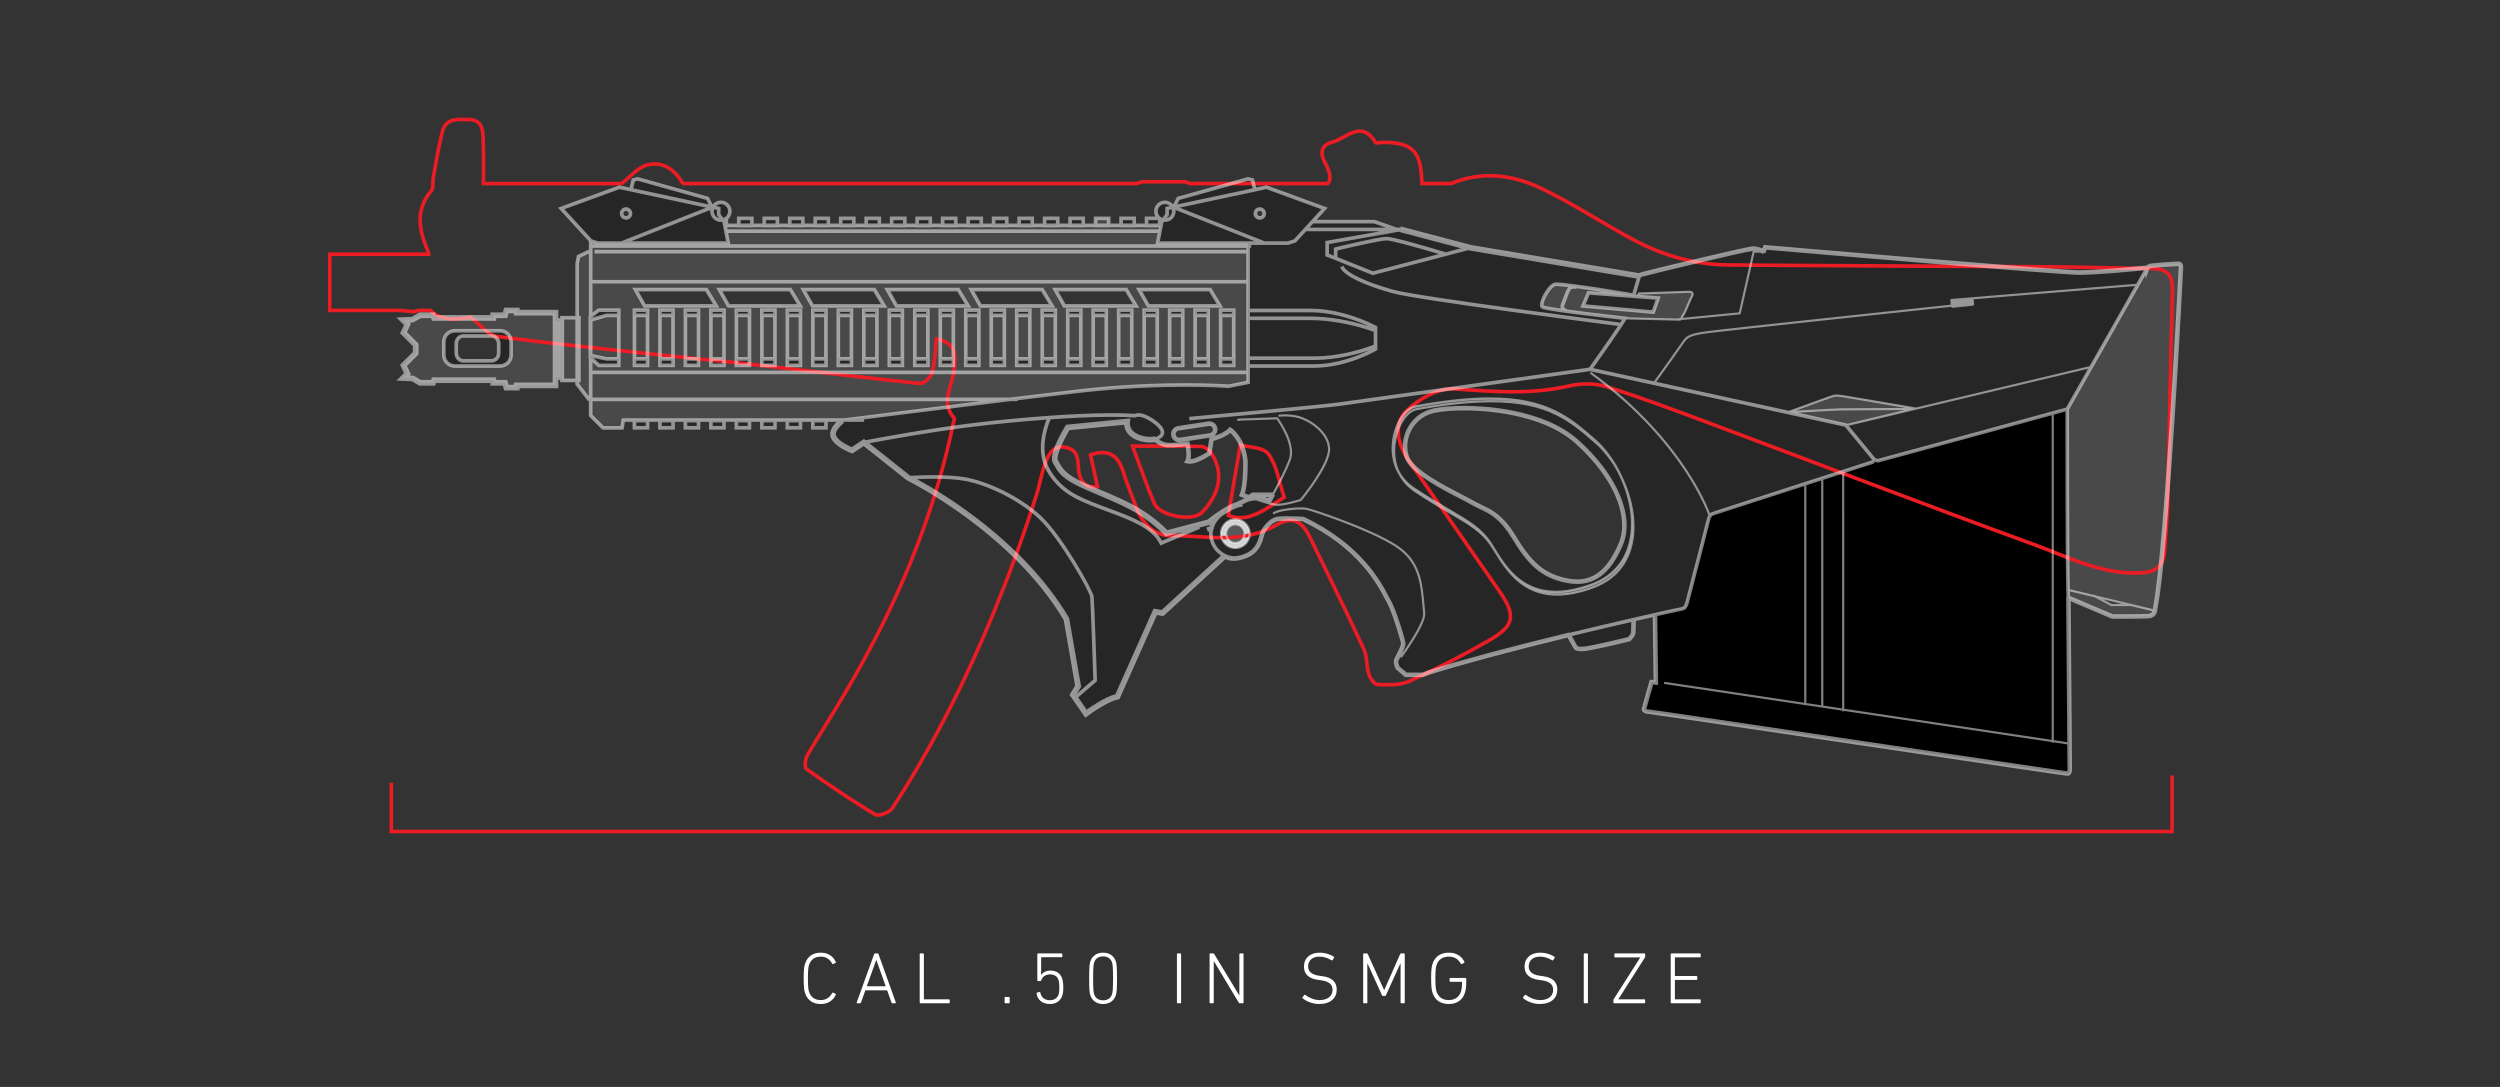 <?xml version="1.0" encoding="utf-8"?>
<!-- Generator: Adobe Illustrator 16.0.0, SVG Export Plug-In . SVG Version: 6.00 Build 0)  -->
<!DOCTYPE svg PUBLIC "-//W3C//DTD SVG 1.1//EN" "http://www.w3.org/Graphics/SVG/1.1/DTD/svg11.dtd">
<svg version="1.1" id="Layer_2" xmlns="http://www.w3.org/2000/svg" xmlns:xlink="http://www.w3.org/1999/xlink" x="0px" y="0px"
	 width="690px" height="300px" viewBox="0 0 690 300" enable-background="new 0 0 690 300" xml:space="preserve">
<rect x="0" y="0" width="690" height="300" fill="#333333" stroke="none"/>
<path d="M571.247,211.468l-0.049-6.255l-0.313-40.221c-0.045-0.016-0.081-0.807-0.115-2.193c-0.235-9.888-0.215-49.871-0.215-49.871
	s-1.507,0.413-4.01,1.097c-11.969,3.276-46.73,12.78-48.296,13.153l-0.903-0.271l-0.538,0.631c0,0-3.34,1.076-8.174,2.635
	c-1.732,0.555-3.657,1.174-5.688,1.832c-1.517,0.49-3.094,0.998-4.696,1.516c-11.775,3.799-24.877,8.029-25.27,8.179
	c-0.725,0.266-1.175,0.449-1.535,2.074c-0.36,1.62-5.862,22.724-5.862,22.724s-0.36,1.441-1.262,1.531
	c-0.22,0.021-3.048,0.625-7.546,1.639l0.241,18.716l-1.201-0.122l-2.047,7.337c0,0-0.36,0.721,1.324,0.84
	c1.683,0.119,114.71,17.073,115.551,17.073C571.484,213.511,571.247,211.468,571.247,211.468z"/>
<path fill="#262626" d="M592.406,73.91c0,0-12.863,1.323-18.515,1.323c-5.653,0-86.693-6.972-86.693-6.972l-0.484,1.199h-0.002
	c-0.081-0.052-1.366-0.837-2.883-0.837c-1.563,0-29.337,6.729-30.539,7.09c-1.206,0.361-0.846,0.484-0.846,0.484l-1.562,5.289
	l1.144,0.123l0.3-0.604c0,0,13.346-0.48,14.067-0.48c0.72,0,0.964,0.724,0.604,1.202c-0.36,0.48-1.802,4.329-2.407,5.17
	c-0.4,0.558-0.479,0.958-0.665,1.166c-0.092,0.104-0.215,0.157-0.416,0.157c-0.604,0-15.031-0.362-15.031-0.362
	c-1.203,2.284-9.615,14.068-9.615,14.068l17.639,3.847l52.938,11.547l7.906,9.587l0.903,0.271
	c1.565-0.373,36.327-9.876,48.296-13.153c2.503-0.684,4.01-1.097,4.01-1.097l6.523-11.5l12.924-22.793h0.004l2.462-4.345
	L592.406,73.91z M538.615,83.174c0.004-0.086,0.07-0.163,0.166-0.175c0.006,0,0.014,0,0.023,0c0.092,0,0.174,0.074,0.188,0.168
	l0.135,1.316c0.013,0.102-0.067,0.198-0.173,0.207c-0.01,0-0.015,0-0.021,0c-0.096,0-0.173-0.071-0.186-0.169l-0.129-1.255
	l-0.006-0.059C538.613,83.198,538.613,83.184,538.615,83.174z M543.567,84.028c0.011,0.105-0.066,0.197-0.169,0.209
	c-0.007,0-0.017,0-0.022,0c-0.092,0-0.174-0.071-0.188-0.169l-0.137-1.312c-0.011-0.105,0.069-0.201,0.171-0.21
	c0.006,0,0.013,0,0.021,0c0.092,0,0.177,0.071,0.186,0.169L543.567,84.028z M543.547,82.703c-0.014-0.102,0.065-0.198,0.169-0.206
	c0.005,0,0.015,0,0.021,0c0.095,0,0.177,0.07,0.19,0.168l0.132,1.313c0.012,0.104-0.064,0.198-0.171,0.21c-0.006,0-0.015,0-0.021,0
	c-0.092,0-0.177-0.075-0.188-0.169L543.547,82.703z M543.076,84.077c0.009,0.105-0.069,0.201-0.171,0.209c-0.01,0-0.017,0-0.022,0
	c-0.096,0-0.178-0.069-0.188-0.168l-0.135-1.313c-0.011-0.104,0.064-0.197,0.17-0.21c0.01,0,0.016,0,0.021,0
	c0.096,0,0.178,0.075,0.188,0.169L543.076,84.077z M542.579,84.129c0.012,0.104-0.065,0.197-0.169,0.209c-0.008,0-0.013,0-0.022,0
	c-0.092,0-0.176-0.074-0.188-0.169l-0.132-1.313c-0.012-0.105,0.065-0.2,0.169-0.209c0.008,0,0.017,0,0.022,0
	c0.096,0,0.175,0.071,0.188,0.17L542.579,84.129z M542.086,84.179c0.008,0.105-0.065,0.2-0.17,0.21c-0.01,0-0.016,0-0.021,0
	c-0.096,0-0.178-0.071-0.188-0.17l-0.133-1.313c-0.013-0.104,0.065-0.197,0.169-0.21c0.006,0,0.014,0,0.021,0
	c0.094,0,0.177,0.074,0.191,0.17L542.086,84.179z M541.59,84.231c0.012,0.104-0.065,0.197-0.171,0.206c-0.006,0-0.011,0-0.021,0
	c-0.092,0-0.173-0.071-0.182-0.17l-0.139-1.313c-0.01-0.104,0.065-0.196,0.169-0.206c0.009,0,0.015,0,0.022,0
	c0.094,0,0.179,0.071,0.188,0.17L541.59,84.231z M541.099,84.28c0.015,0.104-0.064,0.197-0.169,0.209c-0.005,0-0.013,0-0.022,0
	c-0.092,0-0.174-0.074-0.186-0.169l-0.137-1.313c-0.008-0.104,0.067-0.201,0.173-0.209c0.006,0,0.016,0,0.021,0
	c0.096,0,0.173,0.07,0.184,0.168L541.099,84.28z M540.607,84.33c0.009,0.105-0.065,0.2-0.169,0.209c-0.008,0-0.019,0-0.023,0
	c-0.093,0-0.175-0.071-0.188-0.168l-0.131-1.313c-0.013-0.105,0.064-0.197,0.17-0.21c0.006,0,0.012,0,0.021,0
	c0.092,0,0.174,0.074,0.188,0.169L540.607,84.33z M540.114,84.381c0.01,0.106-0.069,0.198-0.171,0.21c-0.01,0-0.015,0-0.021,0
	c-0.097,0-0.179-0.073-0.188-0.169l-0.136-1.313c-0.01-0.104,0.064-0.2,0.171-0.209c0.009,0,0.015,0,0.021,0
	c0.096,0,0.178,0.071,0.188,0.17L540.114,84.381z M539.617,84.432c0.012,0.104-0.065,0.2-0.168,0.209c-0.008,0-0.014,0-0.023,0
	c-0.092,0-0.174-0.071-0.188-0.169l-0.132-1.312c-0.011-0.106,0.065-0.198,0.169-0.21c0.008,0,0.018,0,0.022,0
	c0.092,0,0.175,0.07,0.188,0.169L539.617,84.432z M544.385,84.136c-0.01,0-0.016,0-0.025,0c-0.092,0-0.174-0.071-0.184-0.17
	l-0.137-1.313c-0.009-0.104,0.065-0.197,0.169-0.209c0.01,0,0.016,0,0.022,0c0.095,0,0.179,0.074,0.189,0.17l0.131,1.312
	C544.563,84.031,544.486,84.125,544.385,84.136z M509.681,117.319l-0.229-0.053l-14.959-3.374l-0.802-0.181
	c0,0,9.017-3.245,10.939-3.967c1.925-0.721,2.047-0.721,4.932-0.244c2.887,0.481,19.119,3.248,19.119,3.248l-0.938,0.225
	l-17.466,4.201v0.003L509.681,117.319z"/>
<path fill="#262626" d="M447.134,130.962c5.355,11.047,5.334,25.648-7.974,30.483c-16.533,6.012-22.705-3.284-26.681-9.704
	c-0.318-0.514-0.624-1.008-0.916-1.476c-3.967-6.314-10.215-7.945-21.463-15.513c-1.861-1.251-3.197-2.789-4.106-4.469
	c-3.312-7.208,0.666-16.562,5.009-17.356c31.563-5.769,39.681,0.725,49.418,9.199c2.591,2.256,4.906,5.337,6.697,8.808
	C447.12,130.943,447.124,130.955,447.134,130.962z M447.274,150.355c3.248-7.487-1.17-18.669-11.994-28.407
	c-10.819-9.742-31.771-10.146-39.316-8.657c-6.404,1.26-9.469,7.936-7.667,12.895c1.804,4.961,14.882,10.641,18.215,12.625
	c3.338,1.986,6.946,2.256,11.272,9.381c4.331,7.121,7.758,10.729,14.793,12.084C439.61,161.629,444.03,157.841,447.274,150.355z"/>
<path fill="#D0D2D3" d="M340.954,143.319c2.191,0,3.966,1.775,3.966,3.97s-1.775,3.965-3.966,3.965c-2.195,0-3.97-1.771-3.97-3.965
	S338.759,143.319,340.954,143.319z M343.478,147.289c0-1.396-1.128-2.526-2.524-2.526c-1.396,0-2.527,1.131-2.527,2.526
	s1.131,2.524,2.527,2.524C342.349,149.813,343.478,148.684,343.478,147.289z"/>
<circle fill="#58595B" cx="340.954" cy="147.287" r="2.525"/>
<path fill="#262626" d="M330.592,144.931l0.17,0.644l-10.281,4.331c-2.345-5.051-10.102-7.397-16.234-9.741
	c-6.129-2.347-11.362-4.148-14.968-10.462c-3.608-6.312,0.361-14.429,0.361-14.429v-0.018c9.193-0.648,17.93-0.928,23.628-0.521
	c0,0,1.442-1.081,5.229,1.621c3.787,2.707,2.345,4.33,0.181,4.873c-2.166,0.54-8.117-0.542-7.577-4.873l-16.411,1.625
	c0,0-4.511,7.396-3.427,9.381c1.083,1.981,1.803,3.606,5.951,5.769c4.148,2.167,12.444,5.051,17.315,8.116
	c4.87,3.067,7.393,5.954,7.393,5.954L330.592,144.931z"/>
<path fill="#262626" d="M302.266,187.779l-5.232,4.508l-0.358,0.245l-0.542-0.783l1.442-2.347l-3.248-18.575
	c-14.789-24.892-43.646-38.959-43.646-38.959s9.559-0.721,15.692,0.36c6.133,1.082,14.97,5.229,20.74,10.641
	c5.771,5.413,14.067,20.202,14.25,21.825C301.545,166.314,302.266,187.779,302.266,187.779z"/>
<g>
	<path fill="#494949" d="M601.168,72.798c-0.54,0-6.759,0.407-7.617,0.587c-0.86,0.179-1.083,0.904-1.083,0.904l-2.462,4.345h-0.004
		l-12.924,22.793l-6.523,11.5c0,0-0.021,39.983,0.215,49.871c0.034,1.387,0.07,2.178,0.115,2.193
		c0.362,0.125,12.145,5.171,12.145,5.171s8.114,0,9.979-0.12c1.272-0.082,1.647-0.944,1.76-1.488
		c0.051-0.253,0.045-0.435,0.045-0.435c3.245-16.233,7.076-93.11,7.121-94.104C601.985,73.025,601.71,72.798,601.168,72.798z
		 M582.788,166.979l-4.533-2.383l9.918,2.383H582.788z"/>
	<path fill="#494949" d="M504.63,109.744c-1.923,0.722-10.939,3.967-10.939,3.967l0.802,0.181l14.959,3.374l0.229,0.053l0.597-0.142
		v-0.003l17.466-4.201l0.938-0.225c0,0-16.232-2.767-19.119-3.248C506.677,109.023,506.555,109.023,504.63,109.744z"/>
	<path fill="#494949" d="M466.394,80.524c-0.722,0-14.067,0.48-14.067,0.48l-0.3,0.604l-1.144-0.123
		c-2.186-0.388-10.036-1.689-15.71-2.454c-3.073-0.419-5.503-0.678-6.052-0.551c-1.565,0.361-4.45,5.528-3.37,6.25
		c0.361,0.24,2.994,0.665,6.349,1.128c6.734,0.927,16.378,1.999,16.378,1.999s14.428,0.362,15.031,0.362
		c0.201,0,0.324-0.053,0.416-0.157c0.186-0.208,0.265-0.608,0.665-1.166c0.605-0.841,2.047-4.69,2.407-5.17
		C467.357,81.248,467.113,80.524,466.394,80.524z M456.294,86.144l-19.389-1.712l1.533-3.605l19.209,1.441L456.294,86.144z"/>
	<path fill="#494949" d="M439.16,161.445c-16.533,6.012-22.705-3.284-26.681-9.704c-0.318-0.514-0.624-1.008-0.916-1.476
		c-3.967-6.314-10.215-7.945-21.463-15.513c-1.861-1.251-3.197-2.789-4.106-4.469c0.903,1.963,2.343,3.763,4.467,5.189
		c11.248,7.568,17.496,9.199,21.464,15.513c0.159,0.257,0.322,0.521,0.493,0.792c3.962,6.414,9.972,16.62,27.104,10.39
		c13.596-4.944,13.324-20.081,7.612-31.205C452.489,142.009,452.468,156.61,439.16,161.445z"/>
	<path fill="#494949" d="M320.136,63.809l0.314-1.618h-0.391v0.055h-3.605v-0.055h-3.428v0.055h-3.608v-0.055h-3.427v-1.927h-3.605
		v1.927h-3.427v0.055h-3.608v-0.055h-3.427v0.055h-3.605v-0.055h-3.427v0.055h-3.608v-0.055h-3.426v0.055h-3.609v-0.055h-3.426
		v0.055h-3.605v-0.055h-3.427v0.055h-3.608v-0.055h-3.427v0.055h-3.605v-0.055h-3.426v0.055h-3.609v-0.055h-3.426v0.055h-3.605
		v-0.055h-3.427v0.055h-3.608v-0.055h-3.427v0.055h-3.605v-0.055h-3.427v0.055h-3.609v-0.055h-3.426v0.055h-3.608v-0.055h-3.427
		v0.055h-3.605v-0.055h-3.427v0.055h-0.44l0.306,1.563l0.634,3.278h-29.43h-6.625l-1.85-0.616l-0.049-0.056v1.486v1.291v0.152h-0.36
		l-0.182,0.086l-2.823,1.356l-0.361,1.922v14.971h-4.209v17.313h4.209v1.023l3.184,4.129l0.061,0.081h0.481v0.662v3.788l3.427,3.427
		h5.229l0.36-2.164h2.887h3.605h3.428h3.608h3.428h3.605h3.426h3.609h3.426h3.605h3.427h3.608h3.427h3.605h3.426h3.609h3.426h1.874
		c3.326-0.422,25.314-3.21,45.778-5.713c6.349-0.777,12.55-1.526,18.001-2.167c24.53-2.884,42.203-1.441,42.203-1.441l5.412-1.082
		v-2.767v-1.741v-2.167V87.857v-2.163v-7.936V69.46v-1.559v-0.814h-24.967L320.136,63.809z M162.933,98.681V88.345v-0.937
		l0.093-0.071l2.252-1.732h5.501v1.442h-0.089h-3.338l-4.326,1.269v9.822h0.089l4.237,0.902h3.338h0.089v1.803h-5.501l-2.252-2.077
		L162.933,98.681z M220.832,87.048h-3.337h-0.182v-1.442h3.608v1.442H220.832z M220.921,99.041v1.803h-3.608v-1.803h0.182h3.337
		H220.921z M201.091,84.432l-2.556-4.509h19.597l2.725,4.509H201.091z M213.796,87.048h-3.337h-0.179v-1.442h3.606v1.442H213.796z
		 M213.886,99.041v1.803h-3.606v-1.803h0.179h3.337H213.886z M206.764,87.048h-3.338h-0.181v-1.442h3.608v1.442H206.764z
		 M206.854,99.041v1.803h-3.608v-1.803h0.181h3.338H206.854z M199.818,85.605v1.442h-0.089h-3.337h-0.18v-1.442H199.818z
		 M199.818,99.041v1.803h-3.606v-1.803h0.18h3.337H199.818z M177.919,84.432l-2.554-4.509h19.593l2.725,4.509H177.919z
		 M192.693,87.048h-3.334h-0.183v-1.442h3.609v1.442H192.693z M192.785,99.041v1.803h-3.609v-1.803h0.183h3.334H192.785z
		 M185.66,87.048h-3.337h-0.18v-1.442h3.607v1.442H185.66z M185.75,99.041v1.803h-3.607v-1.803h0.18h3.337H185.75z M178.718,85.605
		v1.442h-0.092h-3.335h-0.182v-1.442H178.718z M175.291,99.041h3.335h0.092v1.803h-3.609v-1.803H175.291z M241.932,87.048h-3.334
		h-0.183v-1.442h3.609v1.442H241.932z M242.025,99.041v1.803h-3.609v-1.803h0.183h3.334H242.025z M224.265,84.432l-2.558-4.509
		H241.3l2.728,4.509H224.265z M234.9,87.048h-3.337h-0.183v-1.442h3.609v1.442H234.9z M234.989,99.041v1.803h-3.609v-1.803h0.183
		h3.337H234.989z M227.864,87.048h-3.337h-0.179v-1.442h3.605v1.442H227.864z M227.954,99.041v1.803h-3.605v-1.803h0.179h3.337
		H227.954z M312.275,87.048h-3.338h-0.178v-1.442h3.605v1.442H312.275z M312.364,99.041v1.803h-3.605v-1.803h0.178h3.338H312.364z
		 M293.779,84.432l-2.559-4.509h19.597l2.724,4.509H293.779z M305.239,87.048h-3.334h-0.182v-1.442h3.608v1.442H305.239z
		 M305.332,99.041v1.803h-3.608v-1.803h0.182h3.334H305.332z M298.207,87.048h-3.337h-0.179v-1.442h3.606v1.442H298.207z
		 M298.297,99.041v1.803h-3.606v-1.803h0.179h3.337H298.297z M291.264,85.605v1.442h-0.093h-3.337h-0.178v-1.442H291.264z
		 M291.264,99.041v1.803h-3.608v-1.803h0.178h3.337H291.264z M270.604,84.432l-2.552-4.509h19.59l2.727,4.509H270.604z
		 M284.139,87.048h-3.338h-0.181v-1.442h3.608v1.442H284.139z M284.228,99.041v1.803h-3.608v-1.803h0.181h3.338H284.228z
		 M277.104,87.048h-3.337h-0.179v-1.442h3.605v1.442H277.104z M277.192,99.041v1.803h-3.605v-1.803h0.179h3.337H277.192z
		 M270.161,85.605v1.442h-0.09h-3.337h-0.182v-1.442H270.161z M270.161,99.041v1.803h-3.609v-1.803h0.182h3.337H270.161z
		 M247.436,84.432l-2.555-4.509h19.59l2.727,4.509H247.436z M263.035,87.048h-3.337h-0.179v-1.442h3.605v1.442H263.035z
		 M263.125,99.041v1.803h-3.605v-1.803h0.179h3.337H263.125z M256,87.048h-3.335h-0.182v-1.442h3.608v1.442H256z M256.092,99.041
		v1.803h-3.608v-1.803h0.182H256H256.092z M248.968,87.048h-3.337h-0.18v-1.442h3.605v1.442H248.968z M249.057,99.041v1.803h-3.605
		v-1.803h0.18h3.337H249.057z M333.378,87.048h-3.337h-0.182v-1.442h3.608v1.442H333.378z M333.467,99.041v1.803h-3.608v-1.803
		h0.182h3.337H333.467z M316.95,84.432l-2.558-4.509h19.597l2.724,4.509H316.95z M326.343,87.048h-3.337h-0.179v-1.442h3.605v1.442
		H326.343z M326.432,99.041v1.803h-3.605v-1.803h0.179h3.337H326.432z M319.307,87.048h-3.334h-0.181v-1.442h3.608v1.442H319.307z
		 M319.4,99.041v1.803h-3.608v-1.803h0.181h3.334H319.4z M337.073,99.041h3.338h0.089v1.803h-3.605v-1.803H337.073z M336.895,87.048
		v-1.442h3.605v1.442h-0.089h-3.338H336.895z"/>
	<path fill="#494949" d="M153.331,86.296h-10.703v-0.602h-2.885l-0.361,1.322h-3.248v0.725h-16.352l-0.241-0.725h-3.608
		l-2.041,1.203l-2.647,0.12l1.206,1.205l-1.083,2.284l3.365,3.365v2.287l-3.365,3.365l1.083,2.284l-1.206,1.205l2.647,0.12
		l2.041,1.199h3.608l0.241-0.721h16.352v0.721h3.248l0.361,1.326h2.885v-0.601h10.703v-2.284h1.578V88.58h-1.578V86.296z
		 M141.068,97.96c0,1.691-1.374,3.066-3.065,3.066h-12.448c-1.691,0-3.065-1.375-3.065-3.066v-3.609
		c0-1.691,1.374-3.066,3.065-3.066h12.448c1.691,0,3.065,1.375,3.065,3.066V97.96z"/>
</g>
<g>
	<path fill="#262626" d="M509.439,117.319l-52.938-11.547l-17.639-3.847c0,0,8.412-11.784,9.615-14.068
		c0,0-9.644-1.072-16.378-1.999c-3.354-0.463-5.987-0.888-6.349-1.128c-1.08-0.722,1.805-5.889,3.37-6.25
		c0.549-0.126,2.979,0.132,6.052,0.551c5.674,0.765,13.524,2.065,15.71,2.454l1.562-5.289l-0.502-0.083l-46.15-7.734l-19.119-5.051
		l-0.821,0.145l-0.41-0.145l-6.161-2.164h-17.023l3.315-3.631l-16.024-5.854l-3.221,0.687l-0.016-0.071l-0.616-2.619l-1.232-0.308
		l-19.261,5.392l-1.183,2.367l-0.003,0.003l-0.312,0.065c-0.404-0.804-1.239-1.356-2.2-1.356c-1.362,0-2.466,1.103-2.466,2.465
		c0,0.801,0.382,1.511,0.971,1.96h-3.556v1.927h3.605h0.391l-0.314,1.618l-0.634,3.278h24.967v0.814v1.559v8.299v7.936v2.163v11.002
		v2.167v1.741v2.767l-5.412,1.082c0,0-17.673-1.442-42.203,1.441c-5.451,0.641-11.652,1.39-18.001,2.167
		c-20.464,2.502-42.452,5.291-45.778,5.713c-0.283,0.038-0.431,0.056-0.431,0.056s-0.093,0.065-0.241,0.182
		c-0.04,0.03-0.086,0.071-0.139,0.111c-0.896,0.728-3.007,2.675-2.145,4.397c1.082,2.163,5.051,3.608,5.051,3.608l3.244-2.166
		l12.266,9.741c0,0,9.559-0.721,15.692,0.36c6.133,1.082,14.97,5.229,20.74,10.641c5.771,5.413,14.067,20.202,14.25,21.825
		c0.182,1.621,0.903,23.086,0.903,23.086l-5.232,4.508l-0.358,0.245l3.063,4.446c0,0,5.233-3.967,8.66-4.691l10.459-23.445
		l1.985,0.361l17.227-15.794c0.037,0.017,0.074,0.034,0.111,0.05l-0.022,0.052c0,0,1.621,1.535,5.68-0.09
		c4.059-1.624,4.059-5.229,4.78-6.675c0.722-1.441,2.345-3.245,3.97-3.516c1.62-0.272,7.032,0,7.032,0
		c17.314,8.206,22.096,20.021,23.627,22.634c1.535,2.616,4.058,11.002,4.058,11.815c0,0.812-1.531,3.697-1.893,4.42
		c-0.359,0.721,0.361,2.253,0.361,2.253l2.254,1.896c0,0,4.328,0,4.601,0c0.271,0,1.714-0.633,1.714-0.633
		c10.523-3.326,25.321-7.145,38.599-10.37l1.893,3.336c0,0,0.088,0.812,2.794,0.452c2.704-0.36,11.993-2.617,11.993-2.617
		s1.176-1.081,1.176-1.896c0-0.809,0.088-3.516,0.088-3.516c0.028-0.006,0.06-0.014,0.086-0.021
		c2.143-0.495,4.096-0.936,5.806-1.317c4.498-1.014,7.326-1.618,7.546-1.639c0.901-0.09,1.262-1.531,1.262-1.531
		s5.502-21.104,5.862-22.724c0.36-1.625,0.811-1.808,1.535-2.074c0.393-0.15,13.494-4.38,25.27-8.179
		c1.603-0.519,3.18-1.026,4.696-1.516c2.031-0.657,3.956-1.277,5.688-1.832c4.834-1.559,8.174-2.635,8.174-2.635l0.538-0.631
		L509.439,117.319z M347.699,57.688c0.681,0,1.232,0.552,1.232,1.232c0,0.681-0.552,1.232-1.232,1.232s-1.233-0.551-1.233-1.232
		C346.466,58.24,347.019,57.688,347.699,57.688z M325.214,118.209l8.321-1.266c0.887-0.136,1.713,0.475,1.853,1.362
		c0.132,0.888-0.479,1.713-1.366,1.849l-8.317,1.267c-0.887,0.133-1.713-0.478-1.853-1.359c-0.009-0.083-0.018-0.164-0.018-0.247
		C323.834,119.026,324.414,118.333,325.214,118.209z M334.367,145.753h-0.003c0.009-0.042,0.019-0.083,0.031-0.123
		C334.386,145.671,334.377,145.713,334.367,145.753z M340.954,151.254c-2.195,0-3.97-1.771-3.97-3.965s1.775-3.97,3.97-3.97
		c2.191,0,3.966,1.775,3.966,3.97S343.145,151.254,340.954,151.254z M351.246,136.635c-0.551,1.004-0.916,1.637-0.916,1.637
		s-3.426-1.624-6.493-0.182c-1.183,0.558-2.733,1.208-4.237,2.038c-0.002,0.005-0.009,0.005-0.012,0.007
		c-2.866,1.484-5.941,3.999-5.941,3.999l-3.055,0.797l0.17,0.644l-10.281,4.331c-2.345-5.051-10.102-7.397-16.234-9.741
		c-6.129-2.347-11.362-4.148-14.968-10.462c-3.608-6.312,0.361-14.429,0.361-14.429v-0.018c9.193-0.648,17.93-0.928,23.628-0.521
		c0,0,1.442-1.081,5.229,1.621c3.787,2.707,2.345,4.33,0.181,4.873c0,0,1.741,1.503,3.544,1.621c1.805,0.121,5.534-0.36,5.534-0.36
		s0.721,3.609,0,4.81c1.443,0.362,3.726-0.721,6.009-2.166l0.601-3.966c0,0,3.369-0.722,5.171-2.527c0,0,3.606,2.404,4.21,8.659
		c0,0,0.12,6.735-0.965,9.262l1.926,0.721l1.085-0.721h5.409l0.064,0.036C351.261,136.61,351.252,136.623,351.246,136.635z
		 M412.418,151.777c-0.171-0.271-0.334-0.534-0.493-0.792c-3.968-6.314-10.216-7.945-21.464-15.513
		c-2.124-1.426-3.563-3.226-4.467-5.189c-3.944-7.288,0.157-17.254,4.648-18.078c31.563-5.771,39.68,0.722,49.417,9.2
		c2.769,2.41,5.224,5.762,7.059,9.528c0.002,0.009,0.006,0.021,0.016,0.028c5.712,11.124,5.983,26.26-7.612,31.205
		C422.39,168.397,416.38,158.191,412.418,151.777z"/>
	<polygon fill="#262626" points="436.905,84.432 456.294,86.144 457.647,82.268 438.438,80.826 	"/>
	<polygon fill="#262626" points="336.895,100.844 340.5,100.844 340.5,99.041 340.411,99.041 337.073,99.041 336.895,99.041 	"/>
	<polygon fill="#262626" points="340.411,87.048 340.5,87.048 340.5,85.605 336.895,85.605 336.895,87.048 337.073,87.048 	"/>
	<polygon fill="#262626" points="329.859,100.844 333.467,100.844 333.467,99.041 333.378,99.041 330.041,99.041 329.859,99.041 	
		"/>
	<polygon fill="#262626" points="333.378,87.048 333.467,87.048 333.467,85.605 329.859,85.605 329.859,87.048 330.041,87.048 	"/>
	<polygon fill="#262626" points="322.826,100.844 326.432,100.844 326.432,99.041 326.343,99.041 323.005,99.041 322.826,99.041 	
		"/>
	<polygon fill="#262626" points="326.343,87.048 326.432,87.048 326.432,85.605 322.826,85.605 322.826,87.048 323.005,87.048 	"/>
	<polygon fill="#262626" points="319.4,99.041 319.307,99.041 315.973,99.041 315.792,99.041 315.792,100.844 319.4,100.844 	"/>
	<polygon fill="#262626" points="319.307,87.048 319.4,87.048 319.4,85.605 315.792,85.605 315.792,87.048 315.973,87.048 	"/>
	<polygon fill="#262626" points="313.026,62.191 313.026,60.264 309.418,60.264 309.418,62.191 309.418,62.246 313.026,62.246 	"/>
	<polygon fill="#262626" points="312.364,99.041 312.275,99.041 308.937,99.041 308.759,99.041 308.759,100.844 312.364,100.844 	
		"/>
	<polygon fill="#262626" points="312.275,87.048 312.364,87.048 312.364,85.605 308.759,85.605 308.759,87.048 308.937,87.048 	"/>
	<polygon fill="#262626" points="305.332,99.041 305.239,99.041 301.905,99.041 301.723,99.041 301.723,100.844 305.332,100.844 	
		"/>
	<polygon fill="#262626" points="305.239,87.048 305.332,87.048 305.332,85.605 301.723,85.605 301.723,87.048 301.905,87.048 	"/>
	<rect x="295.351" y="60.264" fill="#262626" width="3.608" height="1.927"/>
	<polygon fill="#262626" points="298.297,99.041 298.207,99.041 294.869,99.041 294.69,99.041 294.69,100.844 298.297,100.844 	"/>
	<polygon fill="#262626" points="298.207,87.048 298.297,87.048 298.297,85.605 294.69,85.605 294.69,87.048 294.869,87.048 	"/>
	<polygon fill="#262626" points="291.923,62.191 291.923,60.264 288.318,60.264 288.318,62.191 288.318,62.246 291.923,62.246 	"/>
	<polygon fill="#262626" points="287.834,99.041 287.656,99.041 287.656,100.844 291.264,100.844 291.264,99.041 291.171,99.041 	
		"/>
	<polygon fill="#262626" points="291.264,85.605 287.656,85.605 287.656,87.048 287.834,87.048 291.171,87.048 291.264,87.048 	"/>
	<polygon fill="#262626" points="284.891,62.191 284.891,60.264 281.282,60.264 281.282,62.191 281.282,62.246 284.891,62.246 	"/>
	<polygon fill="#262626" points="280.801,99.041 280.62,99.041 280.62,100.844 284.228,100.844 284.228,99.041 284.139,99.041 	"/>
	<polygon fill="#262626" points="284.228,85.605 280.62,85.605 280.62,87.048 280.801,87.048 284.139,87.048 284.228,87.048 	"/>
	<rect x="274.247" y="60.264" fill="#262626" width="3.609" height="1.927"/>
	<polygon fill="#262626" points="273.766,99.041 273.587,99.041 273.587,100.844 277.192,100.844 277.192,99.041 277.104,99.041 	
		"/>
	<polygon fill="#262626" points="277.192,85.605 273.587,85.605 273.587,87.048 273.766,87.048 277.104,87.048 277.192,87.048 	"/>
	<rect x="267.215" y="60.264" fill="#262626" width="3.605" height="1.927"/>
	<polygon fill="#262626" points="270.161,99.041 270.071,99.041 266.733,99.041 266.551,99.041 266.551,100.844 270.161,100.844 	
		"/>
	<polygon fill="#262626" points="270.071,87.048 270.161,87.048 270.161,85.605 266.551,85.605 266.551,87.048 266.733,87.048 	"/>
	<rect x="260.179" y="60.264" fill="#262626" width="3.608" height="1.927"/>
	<polygon fill="#262626" points="263.125,99.041 263.035,99.041 259.698,99.041 259.52,99.041 259.52,100.844 263.125,100.844 	"/>
	<polygon fill="#262626" points="263.035,87.048 263.125,87.048 263.125,85.605 259.52,85.605 259.52,87.048 259.698,87.048 	"/>
	<polygon fill="#262626" points="256.752,62.191 256.752,60.264 253.146,60.264 253.146,62.191 253.146,62.246 256.752,62.246 	"/>
	<polygon fill="#262626" points="256.092,99.041 256,99.041 252.666,99.041 252.484,99.041 252.484,100.844 256.092,100.844 	"/>
	<polygon fill="#262626" points="256,87.048 256.092,87.048 256.092,85.605 252.484,85.605 252.484,87.048 252.666,87.048 	"/>
	<polygon fill="#262626" points="249.72,62.191 249.72,60.264 246.111,60.264 246.111,62.191 246.111,62.246 249.72,62.246 	"/>
	<polygon fill="#262626" points="249.057,99.041 248.968,99.041 245.631,99.041 245.451,99.041 245.451,100.844 249.057,100.844 	
		"/>
	<polygon fill="#262626" points="248.968,87.048 249.057,87.048 249.057,85.605 245.451,85.605 245.451,87.048 245.631,87.048 	"/>
	<polygon fill="#262626" points="242.685,62.191 242.685,60.264 239.079,60.264 239.079,62.191 239.079,62.246 242.685,62.246 	"/>
	<polygon fill="#262626" points="242.025,99.041 241.932,99.041 238.598,99.041 238.416,99.041 238.416,100.844 242.025,100.844 	
		"/>
	<polygon fill="#262626" points="241.932,87.048 242.025,87.048 242.025,85.605 238.416,85.605 238.416,87.048 238.598,87.048 	"/>
	<rect x="232.043" y="60.264" fill="#262626" width="3.608" height="1.927"/>
	<polygon fill="#262626" points="234.989,99.041 234.9,99.041 231.563,99.041 231.38,99.041 231.38,100.844 234.989,100.844 	"/>
	<polygon fill="#262626" points="234.9,87.048 234.989,87.048 234.989,85.605 231.38,85.605 231.38,87.048 231.563,87.048 	"/>
	<rect x="225.011" y="60.264" fill="#262626" width="3.605" height="1.927"/>
	<polygon fill="#262626" points="224.348,116.176 224.348,118.067 227.954,118.067 227.954,116.176 227.954,116.087 
		224.348,116.087 	"/>
	<polygon fill="#262626" points="224.527,99.041 224.348,99.041 224.348,100.844 227.954,100.844 227.954,99.041 227.864,99.041 	
		"/>
	<polygon fill="#262626" points="224.348,87.048 224.527,87.048 227.864,87.048 227.954,87.048 227.954,85.605 224.348,85.605 	"/>
	<rect x="217.975" y="60.264" fill="#262626" width="3.609" height="1.927"/>
	<polygon fill="#262626" points="217.313,116.176 217.313,118.067 220.921,118.067 220.921,116.176 220.921,116.087 
		217.313,116.087 	"/>
	<polygon fill="#262626" points="217.495,99.041 217.313,99.041 217.313,100.844 220.921,100.844 220.921,99.041 220.832,99.041 	
		"/>
	<polygon fill="#262626" points="217.313,87.048 217.495,87.048 220.832,87.048 220.921,87.048 220.921,85.605 217.313,85.605 	"/>
	<rect x="210.94" y="60.264" fill="#262626" width="3.608" height="1.927"/>
	<polygon fill="#262626" points="210.28,116.176 210.28,118.067 213.886,118.067 213.886,116.176 213.886,116.087 210.28,116.087 	
		"/>
	<polygon fill="#262626" points="210.459,99.041 210.28,99.041 210.28,100.844 213.886,100.844 213.886,99.041 213.796,99.041 	"/>
	<polygon fill="#262626" points="210.28,87.048 210.459,87.048 213.796,87.048 213.886,87.048 213.886,85.605 210.28,85.605 	"/>
	<polygon fill="#262626" points="203.907,62.191 203.907,62.246 207.513,62.246 207.513,62.191 207.513,60.264 203.907,60.264 	"/>
	<polygon fill="#262626" points="203.245,116.176 203.245,118.067 206.854,118.067 206.854,116.176 206.854,116.087 
		203.245,116.087 	"/>
	<polygon fill="#262626" points="203.426,99.041 203.245,99.041 203.245,100.844 206.854,100.844 206.854,99.041 206.764,99.041 	
		"/>
	<polygon fill="#262626" points="203.245,87.048 203.426,87.048 206.764,87.048 206.854,87.048 206.854,85.605 203.245,85.605 	"/>
	<path fill="#262626" d="M201.442,58.304c0-1.362-1.104-2.465-2.466-2.465c-0.961,0-1.796,0.552-2.201,1.356l-0.314-0.065
		l-1.183-2.37l-19.261-5.392l-1.233,0.308l-0.616,2.619l-0.015,0.071l-3.22-0.687l-16.025,5.854l8.117,8.881l0.049,0.056l1.85,0.616
		h6.625h29.43l-0.634-3.278l-0.306-1.563l-0.009-0.055l-0.182-0.934l-0.391-0.533c0.375-0.075,0.721-0.234,1.014-0.46
		C201.06,59.815,201.442,59.105,201.442,58.304z M172.782,57.688c0.682,0,1.232,0.552,1.232,1.232c0,0.681-0.551,1.232-1.232,1.232
		s-1.233-0.551-1.233-1.232C171.549,58.24,172.101,57.688,172.782,57.688z"/>
	<polygon fill="#262626" points="196.212,116.176 196.212,118.067 199.818,118.067 199.818,116.176 199.818,116.087 
		196.212,116.087 	"/>
	<polygon fill="#262626" points="196.392,99.041 196.212,99.041 196.212,100.844 199.818,100.844 199.818,99.041 199.729,99.041 	
		"/>
	<polygon fill="#262626" points="196.212,87.048 196.392,87.048 199.729,87.048 199.818,87.048 199.818,85.605 196.212,85.605 	"/>
	<polygon fill="#262626" points="189.176,116.176 189.176,118.067 192.785,118.067 192.785,116.176 192.785,116.087 
		189.176,116.087 	"/>
	<polygon fill="#262626" points="189.359,99.041 189.176,99.041 189.176,100.844 192.785,100.844 192.785,99.041 192.693,99.041 	
		"/>
	<polygon fill="#262626" points="189.176,87.048 189.359,87.048 192.693,87.048 192.785,87.048 192.785,85.605 189.176,85.605 	"/>
	<polygon fill="#262626" points="182.144,116.176 182.144,118.067 185.75,118.067 185.75,116.176 185.75,116.087 182.144,116.087 	
		"/>
	<polygon fill="#262626" points="182.323,99.041 182.144,99.041 182.144,100.844 185.75,100.844 185.75,99.041 185.66,99.041 	"/>
	<polygon fill="#262626" points="182.144,87.048 182.323,87.048 185.66,87.048 185.75,87.048 185.75,85.605 182.144,85.605 	"/>
	<polygon fill="#262626" points="175.109,116.176 175.109,118.067 178.718,118.067 178.718,116.176 178.718,116.087 
		175.109,116.087 	"/>
	<polygon fill="#262626" points="175.291,99.041 175.109,99.041 175.109,100.844 178.718,100.844 178.718,99.041 178.625,99.041 	
		"/>
	<polygon fill="#262626" points="175.109,87.048 175.291,87.048 178.625,87.048 178.718,87.048 178.718,85.605 175.109,85.605 	"/>
	<polygon fill="#262626" points="167.352,99.041 163.115,98.139 163.025,98.139 163.025,98.768 165.278,100.844 170.779,100.844 
		170.779,99.041 170.69,99.041 	"/>
	<polygon fill="#262626" points="163.025,87.337 163.025,88.136 163.025,88.317 167.352,87.048 170.69,87.048 170.779,87.048 
		170.779,85.605 165.278,85.605 	"/>
	<path fill="#262626" d="M138.003,91.285h-12.448c-1.691,0-3.065,1.375-3.065,3.066v3.609c0,1.691,1.374,3.066,3.065,3.066h12.448
		c1.691,0,3.065-1.375,3.065-3.066v-3.609C141.068,92.66,139.694,91.285,138.003,91.285z M137.641,97.423
		c0,1.192-0.865,2.158-1.938,2.158h-7.85c-1.072,0-1.938-0.965-1.938-2.158v-2.54c0-1.189,0.865-2.157,1.938-2.157h7.85
		c1.072,0,1.938,0.967,1.938,2.157V97.423z"/>
</g>
<path fill-rule="evenodd" clip-rule="evenodd" fill="none" stroke="#EC1C24" stroke-miterlimit="10" d="M593.535,74.077
	c-9.143-0.021-18.285-0.371-27.43-0.432c-29.648-0.198-59.301-0.274-88.95-0.512c-9.251-0.074-18.019-2.542-26.144-6.865
	c-8.598-4.574-16.756-10.021-25.518-14.227c-8.059-3.869-16.521-4.903-24.98-1.372h-8.027c-0.042-0.377-0.072-0.688-0.085-0.998
	c-0.326-8.122-2.763-10.435-10.962-10.375c-0.605,0.004-1.615,0.323-1.756,0.089c-3.904-6.535-8.102-1.152-11.994-0.146
	c-2.846,0.735-3.578,2.75-1.928,5.762c1.439,2.628,1.674,4.489,0.752,5.667h-38.142c-0.417-0.177-0.846-0.352-1.296-0.512
	c-3.696,0-7.99,0-11.831,0c-0.488,0.152-0.966,0.33-1.438,0.512H188.553c-0.14-0.141-0.263-0.287-0.354-0.44
	c-2.25-3.775-5.619-5.715-9.502-4.713c-2.646,0.683-4.787,3.319-7.135,5.154h-38.146c0.035-4.676,0.099-8.861-0.095-13.026
	c-0.104-2.218-0.597-4.632-3.934-4.647c-3.053-0.014-6.306-0.538-7.296,3.334c-1.053,4.118-1.698,8.341-2.482,12.526
	c-0.242,1.291,0.111,2.997-0.602,3.846c-4.582,5.463-3.272,11.039-0.842,16.794c0.091,0.215,0.137,0.448,0.156,0.672H91.019v15.5
	h19.228c1.23,0.112,2.46,0.223,3.691,0.322c0.458,0.037,1.017-0.12,1.576-0.322h3.21c3.755,3.458,8.138,2.304,11.157,1.863
	c2.971,2.304,4.881,5.02,7.109,5.313c15.412,2.029,30.888,3.572,46.348,5.234c7.901,0.849,15.819,1.547,23.715,2.445
	c15.627,1.775,31.238,3.707,46.881,5.32c1.04,0.107,2.99-1.748,3.32-3.005c0.783-2.98,0.847-6.149,1.204-9.265
	c5.932,1.021,5.343,5.218,4.731,9.255c-0.636,4.194-3.544,8.359,0.127,12.529c0.206,0.234-0.1,0.94-0.199,1.419
	c-9.597,46.392-33.177,79.263-40.306,91.691c-0.586,1.022-0.816,3.359-0.264,3.752c6.189,4.403,12.476,8.693,18.99,12.589
	c0.955,0.572,4.004-0.573,4.78-1.771c6.198-9.553,24.202-37.869,39.651-86.094c0.999-3.117,1.465-6.43,2.67-9.455
	c0.915-2.292,2.191-4.784,5.648-3.973c3.263,0.765,3.166,3.138,3.363,5.748c0.298,3.943,2.27,5.604,5.234,5.028
	c-0.628-2.908-1.257-5.814-1.895-8.764c5.189-1.766,7.649,0.356,9.022,4.674c1.098,3.451,2.426,6.832,3.743,10.208
	c1.64,4.209,4.997,7.445,9.167,7.418c9.786-0.064,19.87,2.536,29.283-2.899c4.48-2.587,7.06-1.289,9.416,3.53
	c4.996,10.213,10.018,20.415,14.802,30.728c0.946,2.04,0.667,4.617,1.349,6.824c0.357,1.156,1.54,2.877,2.403,2.909
	c2.907,0.107,6.163,0.291,8.698-0.854c7.498-3.39,14.865-7.142,22-11.243c7.256-4.172,7.631-6.908,2.843-13.822
	c-8.278-11.96-16.646-23.861-24.862-35.862c-3.006-4.391-4.47-9.937-0.648-13.735c3.283-3.262,8.83-6.375,13.128-6.069
	c10.694,0.764,21.167,1.636,31.772-0.818c3.27-0.756,7.138-0.781,10.305,0.215c9.882,3.113,19.598,6.775,29.311,10.403
	c29.489,11.017,58.881,22.303,88.457,33.083c9.685,3.53,19.086,8.553,29.975,7.873c4.056-0.253,6.066-2.056,6.295-6.053
	c0.256-4.47,0.734-8.933,0.844-13.405c0.471-19.457,0.736-38.918,1.322-58.371C599.754,75.606,597.877,74.087,593.535,74.077z
	 M331.689,141.473c-2.545,2.605-11.607,0.898-13.046-2.428c-2.075-4.798-3.747-9.77-6.057-15.906c7.145,0,13.083-0.1,19.012,0.097
	c1.007,0.033,2.315,1.127,2.903,2.087C338.03,131.086,336.253,136.804,331.689,141.473z M339.007,142.263
	c1.085-6.344,2.113-12.352,3.327-19.449c2.156,0.62,6.36,0.563,7.77,2.521c2.373,3.298,2.976,7.873,4.322,11.911
	C349.361,140.463,344.512,144.481,339.007,142.263z"/>
<g opacity="0.5">
	<path fill="#FFFFFF" d="M602.188,72.543c-0.36-0.378-0.856-0.378-1.02-0.378c-0.503,0-6.835,0.409-7.747,0.602
		c-0.391,0.081-0.729,0.251-1.007,0.506l-0.073,0.007c-0.12,0.013-12.854,1.32-18.449,1.32c-5.597,0-85.837-6.9-86.639-6.97
		l-0.469-0.041l-0.397,0.989c-0.64-0.292-1.542-0.59-2.558-0.59c-1.623,0-29.192,6.66-30.72,7.118
		c-0.128,0.038-0.246,0.075-0.355,0.113l-0.007-0.022l-0.009,0.027c-0.161,0.056-0.302,0.112-0.423,0.173l0.004-0.023l-46.35-7.767
		L386.634,62.5l-0.085,0.323h-1.028l-6.113-2.149l-16.006-0.014l3.055-3.342l-16.734-6.114l-0.137-0.05l-2.877,0.614l-0.591-2.507
		l-1.661-0.416l-19.605,5.49l-1.055,2.109c-0.56-0.702-1.39-1.11-2.291-1.11c-1.638,0-2.971,1.333-2.971,2.971
		c0,0.519,0.13,1.014,0.379,1.454h-2.965v1.927h-2.416v-1.927h-4.62v1.927h-2.416v-1.927h-4.617v1.927h-2.416v-1.927h-4.62v1.927
		h-2.416v-1.927h-4.617v1.927h-2.416v-1.927h-4.62v1.927h-2.416v-1.927h-4.619v1.927h-2.417v-1.927h-4.616v1.927h-2.416v-1.927
		h-4.62v1.927h-2.416v-1.927h-4.616v1.927h-2.417v-1.927h-4.619v1.927h-2.417v-1.927h-4.616v1.927h-2.416v-1.927h-4.62v1.927h-2.416
		v-1.927h-4.617v1.927h-2.417v-1.927h-4.619v1.927h-2.417v-1.927h-4.619v1.927h-2.416v-1.927h-4.617v1.927h-2.416v-1.21
		c0.612-0.564,0.961-1.349,0.961-2.17c0-1.638-1.333-2.971-2.971-2.971c-0.9,0-1.729,0.408-2.289,1.108l-1.056-2.107l-19.478-5.454
		l-0.129-0.035l-1.66,0.416l-0.591,2.507l-2.877-0.614l-16.87,6.164l8.493,9.294v2.24l-3.309,1.589l-0.413,2.221l-0.001,14.512
		h-4.212v0.615h-0.462v-2.284h-10.702v-0.601h-4.28l-0.36,1.323h-3.435v0.724h-14.99l-0.24-0.724h-4.395l-2.057,1.211l-4.243,0.193
		l2.08,2.079l-1.083,2.284l3.527,3.527v1.631l-3.527,3.527l1.083,2.284l-2.08,2.079l4.243,0.192l2.057,1.208h4.394l0.241-0.722
		h14.991v0.722h3.435l0.36,1.325h4.28v-0.6h10.702v-2.284h0.462v0.614h4.21v0.689l3.502,4.543l0.223-0.171v4.325l3.724,3.722h5.868
		l0.36-2.163h2.132v2.129h4.621v-2.129h2.415v2.129h4.617v-2.129h2.415v2.129h4.621v-2.129h2.415v2.129h4.618v-2.129h2.416v2.129
		h4.62v-2.129h2.416v2.129h4.617v-2.129h2.415v2.129h4.621v-2.129h2.415v2.129h4.617v-2.129h2.45
		c-1.104,1.104-2.363,2.865-1.498,4.595c1.184,2.367,5.05,3.837,5.488,3.998l0.377,0.137l3.1-2.069l11.834,9.398l0.124,0.077
		c0.286,0.139,28.713,14.195,43.239,38.528l3.171,18.136l-1.555,2.53l4.368,6.335l0.666-0.505c0.531-0.396,5.274-3.895,8.339-4.542
		l0.395-0.085l10.37-23.244l1.76,0.317l17.159-15.732c0.457,0.238,1.181,0.482,2.223,0.482c1.08,0,2.293-0.266,3.604-0.79
		c3.431-1.373,4.207-4.054,4.721-5.83c0.129-0.447,0.25-0.869,0.39-1.151c0.684-1.368,2.146-2.945,3.509-3.173
		c0.443-0.075,1.258-0.113,2.421-0.113c1.861,0,3.988,0.098,4.348,0.115c15.314,7.293,20.651,17.439,22.664,21.266
		c0.233,0.443,0.417,0.793,0.575,1.063c1.512,2.578,3.962,10.89,3.97,11.494c0,0.214-0.213,0.989-1.643,3.781l-0.181,0.354
		c-0.459,0.917,0.154,2.379,0.354,2.808l0.036,0.076l2.56,2.183h4.831c0.171,0,0.559-0.07,1.923-0.668
		c8.785-2.774,21.948-6.314,38.074-10.239l1.612,2.834c0.045,0.133,0.146,0.328,0.375,0.51c0.557,0.433,1.538,0.55,3.098,0.342
		c2.618-0.349,11.095-2.393,12.065-2.628l0.098-0.026l0.177-0.125c0.23-0.211,1.379-1.319,1.379-2.36
		c0-0.434,0.026-1.489,0.078-3.141c1.68-0.386,3.234-0.737,4.645-1.055l0.224,17.354l-1.027-0.105l-2.174,7.801
		c-0.114,0.286-0.089,0.621,0.067,0.897c0.268,0.469,0.858,0.73,1.809,0.798c0.848,0.061,33.284,4.889,59.347,8.769
		c39.338,5.856,55.847,8.305,56.247,8.305c0.317,0,0.6-0.127,0.815-0.367c0.563-0.633,0.465-1.967,0.423-2.335l-0.355-45.497
		c2.354,0.992,8.831,3.764,11.256,4.803l0.248,0.05c0.332,0,8.147-0.001,10.02-0.122c1.244-0.08,2.097-0.807,2.34-1.992
		c0.035-0.17,0.055-0.34,0.054-0.475c3.269-16.45,7.088-93.39,7.126-94.162C602.604,73.322,602.486,72.858,602.188,72.543z
		 M224.854,117.562v-0.969h2.594v0.969H224.854z M217.818,117.562v-0.969h2.598v0.969H217.818z M210.786,117.562v-0.969h2.595v0.969
		H210.786z M203.75,117.562v-0.969h2.598v0.969H203.75z M196.718,117.562v-0.969h2.594v0.969H196.718z M189.683,117.562v-0.969
		h2.598v0.969H189.683z M182.65,117.562v-0.969h2.595v0.969H182.65z M175.614,117.562v-0.969h2.598v0.969H175.614z M176.011,49.891
		l18.916,5.296l0.614,1.228l-20.777-4.436l0.444-1.887L176.011,49.891z M207.007,60.77v0.915h-2.594V60.77H207.007z M214.042,60.77
		v0.915h-2.597V60.77H214.042z M221.078,60.77v0.915h-2.597V60.77H221.078z M228.111,60.77v0.915h-2.594V60.77H228.111z
		 M235.146,60.77v0.915h-2.596V60.77H235.146z M242.179,60.77v0.915h-2.595V60.77H242.179z M249.214,60.77v0.915h-2.598V60.77
		H249.214z M256.247,60.77v0.915h-2.595V60.77H256.247z M263.282,60.77v0.915h-2.598V60.77H263.282z M270.314,60.77v0.915h-2.595
		V60.77H270.314z M277.35,60.77v0.915h-2.598V60.77H277.35z M284.386,60.77v0.915h-2.598V60.77H284.386z M291.417,60.77v0.915
		h-2.595V60.77H291.417z M298.453,60.77v0.915h-2.597V60.77H298.453z M305.486,60.77v0.915h-2.594V60.77H305.486z M312.521,60.77
		v0.915h-2.596V60.77H312.521z M345.274,50.092l0.444,1.886l-20.777,4.435l0.613-1.226l18.916-5.296L345.274,50.092z
		 M386.695,64.151l0.012,0.033l0.007-0.028l16.53,4.367l-4.212,1.103c-5.325-1.598-14.526-4.277-16.324-4.277
		c-2.146,0-12.962,2.602-14.189,2.899l-0.385,0.095v2.213l-1.335-0.534V67.36l19.01-3.367l0.217,0.056l0.034-0.101l0.2-0.035
		l-0.03,0.114L386.695,64.151z M385.979,182.383l0.175-0.347c0.126-0.246,0.245-0.482,0.36-0.713l0.349,0.25l0.146-0.2
		c0.271-0.371,6.646-9.127,6.367-12.11c-0.055-0.57-0.104-1.136-0.152-1.694c-0.605-6.906-1.128-12.87-7.83-17.195
		c-7.214-4.659-23.063-9.901-24.726-10.234c-0.384-0.077-0.932-0.116-1.628-0.116c-2.33,0-6.271,0.462-7.611,1.33l-0.211,0.137
		l0.331,0.505l0.208-0.135c1.091-0.707,4.739-1.235,7.274-1.235c0.649,0,1.176,0.036,1.521,0.104
		c1.648,0.331,17.364,5.533,24.515,10.151c6.453,4.164,6.966,9.99,7.559,16.737c0.047,0.563,0.098,1.129,0.15,1.703
		c0.217,2.303-4.347,8.996-5.804,11.065c0.598-1.255,0.966-2.194,0.966-2.706c0-0.902-2.556-9.422-4.146-12.137
		c-0.146-0.249-0.324-0.584-0.55-1.014c-2.069-3.936-7.566-14.391-23.354-21.872l-0.237-0.06c-0.1-0.005-2.454-0.122-4.508-0.122
		c-1.253,0-2.148,0.043-2.661,0.129c-1.792,0.299-3.586,2.168-4.432,3.859c-0.189,0.379-0.321,0.836-0.475,1.365
		c-0.47,1.629-1.113,3.861-3.974,5.005c-1.122,0.448-2.151,0.681-3.042,0.69c-0.652-0.039-1.289-0.18-1.856-0.399
		c-0.065-0.039-0.105-0.069-0.107-0.069c0,0,0,0.001,0,0.001l-0.212-0.147l-0.06,0.063c-0.012-0.006-0.026-0.013-0.042-0.021
		c-0.054-0.025-0.104-0.056-0.155-0.086c-0.029-0.018-0.059-0.035-0.088-0.052l-0.246-0.224l-0.055,0.052
		c-1.883-1.134-3.046-3.167-3.046-5.352c0-0.273,0.025-0.569,0.075-0.9h0.103l0.142-0.616c0.01-0.044,0.022-0.09,0.044-0.169
		l0.154-0.451l-0.003-0.001c0.372-0.958,1.047-1.843,2.04-2.684c0.992-0.666,1.902-1.214,2.696-1.625l0.239-0.121l0.001-0.002
		c1.062-0.527,1.912-0.812,2.528-0.848l0.25-0.014l-0.038-0.65l0.36-0.166c0.289-0.131,0.564-0.256,0.823-0.378
		c0.749-0.352,1.603-0.531,2.539-0.531l0.104,0.001c0.858,0.306,2.438,0.841,3.857,1.182l0.193,0.048
		c0.658,0.152,1.177,0.237,1.588,0.261c1.233,0.056,3.41-0.426,4.981-0.842c0.966-0.255,1.725-0.488,1.754-0.5l0.146-0.117
		c0.743-0.907,7.274-8.998,7.826-13.573c0.019-0.123,0.031-0.258,0.032-0.391c0.01-0.129,0.01-0.261,0.004-0.401l-0.01-0.223
		c-0.193-2.548-1.89-4.542-3.322-5.804c-1.938-1.686-4.104-2.654-5.369-2.971c-1.518-0.378-2.894-0.458-3.78-0.458
		c-0.972,0-1.568,0.09-1.574,0.091l-0.246,0.039l0.093,0.594l0.246-0.038c0.006-0.001,0.57-0.085,1.486-0.085
		c0.852,0,2.173,0.076,3.629,0.44c1.2,0.301,3.26,1.223,5.077,2.793c0.035,0.048,0.078,0.087,0.089,0.088
		c1.302,1.148,2.892,3.01,3.071,5.345l0.01,0.211c0.005,0.118,0.005,0.228-0.004,0.354c-0.004,0.115-0.014,0.224-0.029,0.334
		c-0.529,4.397-6.979,12.397-7.656,13.226c-0.22,0.066-0.839,0.251-1.632,0.46c-1.517,0.405-3.598,0.896-4.791,0.822
		c-0.372-0.02-0.857-0.1-1.495-0.247c-0.045-0.01-0.09-0.021-0.135-0.032l0.089-0.154c0,0,0.366-0.636,0.921-1.649l0.121-0.219
		l-0.292-0.16c1.308-2.374,3.554-6.612,4.665-9.64c1.674-4.558-3.507-11.575-3.576-11.668l-0.079-0.104l-10.616,0.366l-0.192,0.054
		l-0.368-0.013l-0.023,0.602l0.86,0.029l0.003-0.079l10.039-0.346c0.648,0.92,4.814,7.064,3.388,10.952
		c-1.04,2.83-3.097,6.757-4.437,9.211h-5.691l-0.974,0.648l-1.038-0.389c0.905-2.973,0.791-8.868,0.788-8.947
		c-0.625-6.463-4.33-9.02-4.489-9.126l-0.434-0.287l-0.367,0.367c-1.071,1.074-2.784,1.743-3.871,2.084
		c0.584-0.49,0.915-1.258,0.795-2.067c-0.193-1.228-1.325-2.086-2.574-1.891l-8.321,1.267c-1.093,0.168-1.918,1.127-1.918,2.231
		c0,0.104,0.01,0.205,0.026,0.345c0.174,1.108,1.114,1.913,2.235,1.913c0.11,0,0.223-0.009,0.338-0.026l7.977-1.215l-0.594,3.917
		c-1.967,1.222-3.503,1.886-4.571,1.976c0.299-1.61-0.176-4.069-0.235-4.361l-0.115-0.579l-0.588,0.075
		c-0.032,0.003-3.689,0.47-5.412,0.356c-0.876-0.057-1.765-0.512-2.369-0.895c0.806-0.399,1.295-0.957,1.423-1.63
		c0.214-1.135-0.635-2.396-2.526-3.749c-2.229-1.59-3.728-1.924-4.593-1.924c-0.511,0-0.854,0.114-1.042,0.201
		c-1.765-0.121-3.859-0.183-6.225-0.183c-5.933,0-12.697,0.388-17.326,0.713c-6.846,0.481-14.285,1.194-20.948,2.006
		c-13.042,1.588-26.814,4.193-29.74,4.758l-0.46-0.366l-3.378,2.256c-0.948-0.395-3.5-1.574-4.25-3.075
		c-0.629-1.256,1.502-3.077,1.937-3.429l0.194-0.157l-0.178-0.219l0.06-0.046l0.253-0.034h5.395v-0.681
		c9.03-1.141,25.154-3.168,40.382-5.032h2.001v-0.243c6.105-0.745,11.5-1.394,16.043-1.928c12.598-1.482,23.407-1.792,30.256-1.792
		c7.357,0,11.804,0.348,11.877,0.355l0.038,0.004l5.891-1.178v-2.676v-1.012v-0.729h17.708c8.98,0,16.881-4.565,17.215-4.761
		l0.248-0.148v-6.547l-0.274-0.141c-5.759-2.973-12.52-4.748-18.086-4.748h-16.811V68.954v-0.547h0.352v-0.814H355.6l2.091-0.684
		l2.811-3.076h20.418l-15.13,2.679v4.193l13.021,5.209l0.076,0.031l20.127-5.269l0.17,0.043l0.039-0.099l6.011-1.574l0.38,0.1
		l46.105,7.73l-1.192,4.031c-2.958-0.515-10.147-1.686-15.284-2.378c-2.871-0.392-4.784-0.591-5.686-0.591
		c-0.32,0-0.451,0.025-0.547,0.047c-1.541,0.354-3.617,3.818-3.948,5.628c-0.137,0.746,0.001,1.262,0.411,1.536
		c0.301,0.199,1.304,0.483,6.56,1.207c5.733,0.79,13.618,1.688,15.62,1.915c-0.174,0.284-0.396,0.632-0.64,1.006l0.034-0.267
		l-0.248-0.032c-0.549-0.07-55.05-7.052-62.153-9.003c-7.427-2.042-12.824-4.559-13.751-6.413l-0.112-0.224l-0.902,0.452
		l0.111,0.224c1.079,2.163,6.457,4.756,14.386,6.937c6.949,1.909,59.134,8.625,62.184,9.017c-2.572,3.885-7.379,10.636-7.984,11.485
		l-5.802,0.805c-16.184,2.244-59.172,8.206-63.241,8.787c-0.506,0.069-1.22,0.155-2.032,0.245v0l-0.248,0.027
		c-0.037,0.004-0.076,0.008-0.113,0.013l-0.132,0.014v0c-8.72,0.958-33.465,3.205-38.378,3.649l-0.443,0.041l0.089,1.006
		l0.249-0.022c0.267-0.023,29.5-2.658,38.84-3.696c0.925-0.1,1.742-0.198,2.309-0.276c2.908-0.415,26.052-3.629,66.93-9.297
		l2.241-0.311l70.316,15.336l7.527,9.125l-0.171,0.2l-8.037,2.589c-1.731,0.556-3.657,1.175-5.689,1.832l-4.696,1.516
		c-16.934,5.464-24.971,8.065-25.29,8.185c-0.312,0.116-0.599,0.234-0.855,0.435c-0.515-1.363-2.405-5.978-6.542-12.212
		c-4.519-6.809-12.71-16.965-26.067-26.682l-0.201-0.146l-0.357,0.484l0.203,0.148c13.283,9.661,21.426,19.756,25.919,26.524
		c4.512,6.8,6.355,11.735,6.592,12.396c-0.224,0.354-0.395,0.827-0.542,1.493c-0.142,0.635-1.229,4.919-5.602,21.727l-0.257,0.985
		c-0.16,0.548-0.477,1.115-0.823,1.149c-0.293,0.029-3.563,0.739-7.604,1.65c-1.71,0.381-3.666,0.821-5.811,1.315l-0.243,0.057
		v0.002c-5.803,1.328-11.827,2.75-17.447,4.119l-0.034-0.139l-0.341,0.101c-16.396,3.985-29.758,7.574-38.64,10.381l-0.063,0.025
		c-0.66,0.289-1.372,0.562-1.46,0.578h-4.37l-1.966-1.654C386.012,183.314,385.869,182.601,385.979,182.383z M298.406,189.563
		l-3.317-18.97l-0.082-0.172c-12.333-20.756-34.276-34.016-41.917-38.18c1.218-0.052,2.811-0.101,4.542-0.101
		c3.538,0,6.449,0.197,8.652,0.586c5.677,1.001,14.535,4.933,20.482,10.513c5.699,5.341,13.915,19.909,14.094,21.51
		c0.154,1.379,0.745,18.394,0.892,22.804l-4.489,3.868L298.406,189.563z M302.78,188.002l-0.009-0.24
		c-0.007-0.214-0.719-21.465-0.905-23.126c-0.187-1.665-8.59-16.682-14.406-22.136c-6.09-5.712-15.173-9.742-20.998-10.77
		c-2.259-0.398-5.231-0.6-8.833-0.6c-2.713,0-5.077,0.116-6.283,0.188l-0.217-0.105l-11.167-8.869
		c4.321-0.821,16.845-3.125,28.818-4.585c6.354-0.774,13.466-1.461,20.075-1.94c-0.958,2.377-3.041,8.84-0.014,14.133
		c3.558,6.232,8.643,8.172,14.538,10.422l0.689,0.263c0.637,0.242,1.292,0.485,1.955,0.732l0.188,0.07
		c5.541,2.057,11.82,4.387,13.813,8.678l0.205,0.443l10.961-4.617l-0.133-0.316l2.905-0.76l-0.08,0.224l0.005,0.001l-0.013,0.043
		c-0.005,0.016-0.01,0.031-0.015,0.047l-0.028,0.091l-0.903,0.331l0.433,1.188l0.356-0.129c-0.022,0.224-0.033,0.427-0.033,0.624
		c0,2.429,1.25,4.721,3.285,6.061l-16.371,15.004l-2.208-0.4l-10.554,23.657c-2.78,0.737-6.308,3.104-7.906,4.249l-2.335-3.387
		L302.78,188.002z M327.214,126.971l-0.44,0.734l0.83,0.206c0.234,0.059,0.49,0.088,0.761,0.088c0,0,0,0,0,0
		c1.381,0,3.259-0.764,5.74-2.334l0.245-0.155l0.58-3.832c0.87-0.23,3.082-0.911,4.634-2.208c0.892,0.794,3.101,3.202,3.551,7.847
		c0.009,0.682,0.057,6.728-0.913,8.99l-0.263,0.611l1.615,0.604c-0.313,0.146-0.652,0.301-1.01,0.463
		c-0.392,0.178-0.816,0.375-1.206,0.561c-0.646,0.195-1.333,0.482-2.098,0.875l-0.222,0.116l-0.001,0.002
		c-2.54,1.35-5.135,3.388-5.736,3.869l-11.1,2.902c-0.935-0.977-3.327-3.279-7.23-5.738c-3.036-1.91-7.343-3.737-11.174-5.362
		c-2.375-1.009-4.617-1.961-6.197-2.786c-3.724-1.942-4.489-3.355-5.459-5.146l-0.163-0.301c-0.507-0.929,1.259-4.981,3.206-8.253
		l15.125-1.497c0.084,1.167,0.61,2.208,1.531,3.023c1.569,1.391,3.933,1.886,5.622,1.886c0.457,0,0.882-0.038,1.24-0.108
		c0.724,0.53,2.063,1.355,3.5,1.448c1.405,0.095,3.904-0.159,5.058-0.292C327.478,124.697,327.559,126.396,327.214,126.971z
		 M306.926,115.046c2.408,0,4.53,0.064,6.313,0.192l0.178,0.007l0.134-0.094c0.002-0.001,0.206-0.122,0.65-0.122
		c0.716,0,1.991,0.301,4.002,1.736c1.499,1.071,2.252,2.042,2.121,2.736c-0.09,0.477-0.655,0.905-1.526,1.167l-0.067-0.27
		l-0.242,0.06c-1.296,0.321-4.117-0.057-5.619-1.391c-0.782-0.693-1.113-1.574-0.983-2.617l0.122-0.982l-17.786,1.76l-0.207,0.337
		c-1.114,1.827-4.655,7.96-3.446,10.17l0.161,0.297c1.055,1.948,1.967,3.629,6.119,5.795c1.616,0.843,3.854,1.795,6.224,2.803
		l0.117,0.05c3.744,1.587,7.987,3.386,10.919,5.232c4.708,2.966,7.193,5.776,7.218,5.805l0.322,0.368l4.867-1.273l-5.795,2.441
		c-2.359-4.383-8.623-6.708-14.16-8.764c-0.725-0.268-1.439-0.535-2.134-0.801l-0.689-0.262c-5.709-2.178-10.639-4.058-14.02-9.978
		c-3.095-5.414-0.301-12.417,0.265-13.712C294.545,115.42,301.136,115.046,306.926,115.046z M350.055,137.476
		c-0.229-0.083-0.541-0.186-0.917-0.284h1.076C350.155,137.296,350.103,137.391,350.055,137.476z M334.762,118.398
		c0.08,0.541-0.294,1.047-0.834,1.129l-8.316,1.267c-0.548,0.081-1.049-0.299-1.132-0.827c-0.005-0.051-0.012-0.102-0.012-0.153
		c0-0.484,0.362-0.905,0.843-0.979l8.32-1.267c0.052-0.008,0.102-0.012,0.152-0.012
		C334.273,117.558,334.685,117.912,334.762,118.398z M197.175,60.666c0.522,0.399,1.145,0.61,1.801,0.61
		c0.08,0,0.157-0.007,0.247-0.018l0.151,0.206l0.992,5.116h-26.159l21.822-8.622c-0.016,0.118-0.024,0.233-0.024,0.345
		C196.005,59.237,196.432,60.098,197.175,60.666z M198.438,60.19c-0.233-0.066-0.452-0.176-0.648-0.327
		c-0.491-0.375-0.772-0.943-0.772-1.559c0-0.169,0.027-0.341,0.082-0.522l0.754,0.161v1.451L198.438,60.19z M369.146,69.138
		c4.385-1.054,11.977-2.777,13.563-2.777c1.12,0,6.492,1.399,14.44,3.759l-18.195,4.764l-9.808-3.922V69.138z M163.531,103.273
		h180.433v1.846l-4.937,0.987c-0.617-0.046-4.907-0.35-11.859-0.35c-6.876,0-17.728,0.312-30.374,1.799
		c-4.998,0.588-11.05,1.316-17.956,2.163H163.531V103.273z M362.684,100.521h-17.708v-1.155h17.708
		c6.383,0,12.332-1.71,15.213-2.688C375.224,97.98,369.179,100.521,362.684,100.521z M344.975,88.364h16.811
		c5.314,0,11.786,1.199,17.349,3.212v3.577c-1.689,0.663-8.67,3.201-16.451,3.201h-17.708V88.364z M361.786,87.352h-16.811V86.2
		h16.811c4.918,0,10.824,1.435,16.079,3.878C372.581,88.359,366.687,87.352,361.786,87.352z M165.106,85.1l-1.575,1.211v-8.046
		h180.433v23.997H163.531V99.92l1.549,1.43h6.204V85.1H165.106z M170.273,86.111v0.431h-2.921l-3.82,1.102v-0.058l1.919-1.475
		H170.273z M170.273,98.536l-2.841,0.005l-3.901-0.831v-9.011l3.894-1.145h2.848V98.536z M170.273,100.338h-4.797l-1.666-1.536
		l3.489,0.739l2.974,0.005V100.338z M343.964,68.954H164.088v1.012h179.875v7.287H163.531v-8.846h180.433V68.954z M319.525,64.314
		l-0.598,3.081H201.555l-0.597-3.081H319.525z M163.531,67.396v-0.239l0.718,0.239H163.531z M171.455,66.581h-6.449l-1.644-0.547
		l-7.571-8.284l15.179-5.546l23.939,5.111L171.455,66.581z M570.563,204.84l-3.706-0.556v-89.821l3.19-0.874
		c0,12.094,0.021,41.013,0.216,49.221c0.026,1.04,0.044,1.603,0.073,1.937l-0.088,0.001L570.563,204.84z M446.699,89.76
		c-0.002,0.003-0.004,0.006-0.006,0.009l0.009-0.033L446.699,89.76z M463.24,87.914c-1.776-0.034-11.298-0.271-14.044-0.339
		l0.072-0.138l-0.738-0.082c-0.082-0.009-9.418-1.049-16.028-1.953l0.035-0.093l-0.234-0.088c-0.323-0.122-0.526-0.262-0.589-0.409
		c-0.098-0.222,0.071-0.626,0.237-1.023l0.104-0.252c0.058-0.145,0.129-0.342,0.211-0.572l0.067-0.187
		c0.874-2.45,1.23-2.932,1.353-2.997c0.259-0.063,0.592-0.097,0.964-0.097c0.223,0,0.393,0.012,0.438,0.015
		c0.043,0.005,0.075,0.006,0.091,0.007l0.008-0.162c2.204,0.298,4.81,0.687,7.325,1.08l-4.397-0.33l-1.948,4.58l20.476,1.809
		l1.699-4.87l-5.862-0.44l0.036-0.073l0.122-0.004c8.331-0.298,13.345-0.469,13.756-0.469c0.116,0,0.326,0.029,0.424,0.223
		c0.076,0.153,0.052,0.348-0.06,0.496c-0.172,0.227-0.462,0.899-0.96,2.068l-0.028,0.065c-0.493,1.159-1.107,2.601-1.424,3.043
		c-0.234,0.326-0.362,0.596-0.471,0.825c-0.045,0.093-0.082,0.17-0.117,0.229l-0.525,0.049L463.24,87.914z M538.98,84.99
		c0.001,0,0.002,0,0.003,0c0.089-0.008,0.169-0.049,0.241-0.102c0.068,0.032,0.143,0.054,0.227,0.054h0.014l0.012-0.001
		c0.091-0.008,0.171-0.05,0.242-0.104c0.068,0.032,0.144,0.055,0.229,0.055h0.018l0.016-0.002c0.089-0.012,0.165-0.053,0.232-0.105
		c0.068,0.032,0.144,0.055,0.228,0.055h0.014l0.012-0.001c0.091-0.009,0.17-0.049,0.241-0.104c0.068,0.032,0.143,0.055,0.225,0.055
		h0.019l0.014-0.001c0.091-0.011,0.17-0.052,0.237-0.103c0.066,0.03,0.14,0.052,0.222,0.052h0.013l0.012-0.001
		c0.09-0.008,0.17-0.048,0.242-0.102c0.069,0.032,0.144,0.054,0.229,0.054h0.016l0.012-0.001c0.087-0.008,0.165-0.048,0.236-0.102
		c0.064,0.032,0.133,0.054,0.206,0.054l0.027,0.005l0.03-0.008c0.089-0.01,0.166-0.051,0.236-0.104
		c0.068,0.032,0.143,0.054,0.228,0.054h0.014l0.012-0.001c0.09-0.008,0.169-0.049,0.24-0.103c0.068,0.032,0.143,0.054,0.227,0.054
		h0.019l0.015-0.002c0.087-0.01,0.161-0.049,0.228-0.098c0.063,0.03,0.131,0.051,0.205,0.051h0.024l0.079-0.01
		c0.07-0.015,0.121-0.066,0.178-0.108c0.077,0.038,0.162,0.065,0.262,0.065c0.001,0,0.002,0,0.002,0
		c0.129-0.011,0.25-0.076,0.332-0.177c0.084-0.104,0.122-0.234,0.106-0.362l-0.131-1.288l44.521-3.65l-12.538,22.105l-47.877,11.407
		l-0.095-0.017c-0.107-0.018-16.236-2.768-19.12-3.248c-1.336-0.222-2.061-0.337-2.677-0.337c-0.788,0-1.338,0.193-2.408,0.595
		c-1.829,0.685-9.965,3.614-10.794,3.913l-36.589-7.979c1.345-1.876,6.968-9.722,7.818-10.995c0.907-1.364,2.06-1.812,6.163-2.396
		c4.033-0.575,63.286-6.88,67.36-7.313C538.561,84.87,538.739,84.99,538.98,84.99z M502.644,132.632v62.025l-4.086-0.612v-60.093
		L502.644,132.632z M509.019,130.58l8.078-2.604l0.42-0.491l0.719,0.216l0.13-0.033c1.767-0.42,43.47-11.831,47.891-13.041v89.566
		l-57.237-8.582V130.58z M507.879,112.688c-1.074,0-7.834,0.392-12.284,0.656c5.05-1.821,8.139-2.941,9.142-3.318
		c1.031-0.386,1.516-0.556,2.197-0.556c0.577,0,1.317,0.119,2.577,0.328c2.133,0.354,11.634,1.973,16.386,2.782
		C521.209,112.61,509.009,112.688,507.879,112.688z M507.879,113.29c1.129,0,12.813-0.074,17.705-0.106l-15.772,3.793l-0.092-0.115
		l-13.526-2.95C499.504,113.715,506.771,113.29,507.879,113.29z M508.417,130.773v64.749l-5.17-0.774v-62.311
		C505.081,131.845,506.825,131.284,508.417,130.773z M566.411,113.537c-14.675,4.018-45.51,12.443-48.148,13.117l-0.624-0.187
		l-7.386-8.954l66.044-15.735l-6.078,10.718L566.411,113.537z M431.319,82.61c-0.08,0.222-0.148,0.413-0.204,0.552l-0.098,0.239
		c-0.228,0.543-0.484,1.157-0.254,1.758c-4.112-0.593-4.666-0.812-4.714-0.832c-0.019-0.029-0.059-0.188,0.005-0.529
		c0.33-1.803,2.312-4.625,3.181-4.824c0.026-0.006,0.109-0.021,0.328-0.021c0.417,0,1.322,0.052,3.278,0.288
		c-0.51,0.611-0.959,1.79-1.464,3.205L431.319,82.61z M437.642,83.988l1.122-2.631l18.189,1.366l-1.006,2.883L437.642,83.988z
		 M457.659,189.086l-0.246-19.045c4.245-0.954,6.764-1.489,6.957-1.509c1.25-0.126,1.685-1.837,1.702-1.907l0.029-0.113
		c0.916-3.517,5.505-21.138,5.836-22.629c0.304-1.373,0.591-1.479,1.221-1.711c0.181-0.068,3.653-1.204,24.798-8.025v59.808
		l-38.372-5.753l-0.246-0.037l-0.092,0.596l38.71,5.805v0.077l0.446-0.011l10.015,1.502v0.192h0.602v-0.103l57.237,8.584v0.177
		h0.602v-0.087l3.711,0.554l0.047,6.023l0.004,0.067c0.06,0.521,0.013,1.105-0.071,1.324c-2.291-0.288-31.98-4.708-55.965-8.279
		l-0.643-0.096c-29.792-4.435-57.931-8.623-58.802-8.683c-0.362-0.026-0.601-0.083-0.739-0.146l1.88-6.716L457.659,189.086z
		 M483.744,69.261l-3.828,16.938l-15.451,1.509c0.086-0.179,0.196-0.392,0.37-0.635c0.354-0.494,0.93-1.845,1.489-3.158
		c0.345-0.811,0.774-1.82,0.913-2.006c0.25-0.33,0.296-0.773,0.118-1.127c-0.175-0.35-0.534-0.558-0.962-0.558
		c-0.71,0-13.961,0.477-14.107,0.482l-0.149,0.005l-0.287,0.577l-0.37-0.04l1.393-4.711c0.06-0.03,0.222-0.103,0.6-0.216
		C455.167,75.811,481.551,69.457,483.744,69.261z M361.425,62.823l1.053-1.152h16.716l3.281,1.152H361.425z M325.568,57.314
		l23.942-5.11l15.179,5.546l-7.567,8.283l-1.646,0.548h-6.449L325.568,57.314z M322.045,60.186l0.582-0.792v-1.451l0.755-0.161
		c0.056,0.182,0.083,0.354,0.083,0.522C323.465,59.195,322.867,59.95,322.045,60.186z M324.452,57.959l21.822,8.622h-26.159
		l0.993-5.117l0.151-0.206c0.081,0.01,0.163,0.018,0.247,0.018c1.638,0,2.971-1.333,2.971-2.972
		C324.476,58.192,324.468,58.078,324.452,57.959z M321.615,57.125v1.938l-0.786,1.071c-0.178-0.063-0.333-0.142-0.462-0.234
		l-0.051-0.038c-0.491-0.375-0.772-0.943-0.772-1.559c0-1.08,0.879-1.959,1.96-1.959c0.492,0,0.952,0.188,1.31,0.524L321.615,57.125
		z M319.554,60.77v0.915h-2.595V60.77H319.554z M207.769,62.752l0.25-0.055h2.416v0.055h4.369l0.25-0.055h2.417v0.055h4.369
		l0.25-0.055h2.417v0.055h4.367l0.25-0.055h2.416v0.055h4.37l0.25-0.055h2.416v0.055h4.366l0.25-0.055h2.417v0.055h4.369l0.25-0.055
		h2.417v0.055h4.366l0.25-0.055h2.416v0.055h4.37l0.25-0.055h2.416v0.055h4.366l0.25-0.055h2.417v0.055h4.369l0.25-0.055h2.416
		v0.055h4.37l0.25-0.055h2.416v0.055h4.367l0.25-0.055h2.416v0.055h4.37l0.25-0.055h2.416v0.055h4.367l0.25-0.055h2.416v0.055h4.37
		l0.25-0.055h2.416v0.055h3.879l-0.106,0.551h-118.96l-0.107-0.551l0.332-0.055h2.416v0.055H207.769z M199.652,60.134l-0.786-1.07
		v-1.938l-1.199-0.256c0.357-0.336,0.817-0.524,1.31-0.524c1.081,0,1.96,0.879,1.96,1.959c0,0.615-0.282,1.184-0.774,1.56
		C200.018,59.975,199.847,60.065,199.652,60.134z M166.662,117.596l-3.131-3.131v-3.734h107.06
		c-11.131,1.374-24.14,3.002-37.126,4.648l-0.407,0.054h-61.444l-0.36,2.163H166.662z M588.233,166.683l-9.839-2.355l-0.495-0.257
		l-0.063,0.115l-6.565-1.577c-0.227-9.87-0.213-47.716-0.212-49.546l21.042-37.102l0.157,0.961l0.812-2.432
		c0.014-0.04,0.149-0.387,0.61-0.483c0.832-0.176,7.012-0.575,7.487-0.575c0.052,0,0.086,0.003,0.102,0.001
		c0.019,0.057,0.05,0.208,0.032,0.553c-0.035,0.759-3.885,77.874-7.117,94.051l-0.004,0.074l-5.706-1.37l0.009-0.059H588.233z
		 M583.159,169.53l-0.3-0.129c-6.68-2.858-10.552-4.508-11.524-4.909c-0.014-0.246-0.03-0.639-0.048-1.259l6.837,1.634l4.579,2.404
		l5.401-0.001l5.957,1.43c-0.177,0.447-0.529,0.675-1.095,0.712C591.232,169.524,583.85,169.53,583.159,169.53z M582.862,166.676
		l-2.322-1.222l5.088,1.222H582.862z M486.809,69.768l0.4,0.162l0.401-0.997c9.113,0.783,80.899,6.934,86.281,6.934
		c4.789,0,14.925-0.964,17.809-1.249l-2.101,3.705L538.53,82.51l-0.241,0.018l0.058,1.572c-4.213,0.448-63.245,6.729-67.306,7.309
		c-4.321,0.614-5.551,1.111-6.58,2.657c-0.882,1.319-7.107,10.003-7.959,11.19l-16.783-3.661c1.474-2.072,7.97-11.23,9.165-13.426
		c1.543,0.039,14.054,0.351,14.625,0.351c0.219,0,0.396-0.055,0.539-0.169l16.183-1.578l0.178-0.019l3.841-16.993h1.675
		c0.264,0.123,0.429,0.223,0.45,0.235l0.206,0.122L486.809,69.768z M450.229,171.675c-0.046,1.472-0.069,2.429-0.069,2.846
		c0,0.297-0.427,0.893-0.855,1.32c-0.842,0.203-9.272,2.234-11.763,2.564c-0.429,0.057-0.813,0.086-1.14,0.086
		c-0.688,0-0.938-0.127-0.999-0.167l-1.567-2.778C439.2,174.241,444.854,172.906,450.229,171.675z M162.508,98.976l0.012,10.388
		l-2.714-3.52v-0.346h0.479V87.173h-0.479l-0.004-14.395l0.309-1.647l2.41-1.157v17.114l-0.092,0.071v11.743L162.508,98.976z
		 M158.796,88.185l-0.002,16.301H155.7V88.185H158.796z M141.836,105.585v0.601h-1.488l-0.361-1.324h-3.061v-0.722h-17.713
		l-0.241,0.722h-2.823l-1.969-1.158l-1.105-0.079l0.331-0.331l-1.082-2.283l3.204-3.203v-2.942l-3.204-3.203l1.082-2.284
		l-0.331-0.331l0.99-0.045l2.085-1.195h2.823l0.241,0.725h17.713v-0.725h3.061l0.361-1.321h1.488v0.601h10.704v18.498H141.836z"/>
	<path fill="#FFFFFF" d="M403.113,137.72c1.289,0.662,2.401,1.234,3.075,1.635c0.772,0.459,1.552,0.827,2.312,1.186
		c2.69,1.274,5.474,2.592,8.744,7.98c4.316,7.099,7.854,10.961,15.215,12.375c0.974,0.188,1.92,0.282,2.812,0.282
		c5.46,0,9.459-3.359,12.585-10.571c3.45-7.951-1.319-19.385-12.151-29.13c-9.755-8.782-26.61-9.465-31.544-9.465
		c-3.214,0-6.168,0.234-8.318,0.659c-3.126,0.614-5.711,2.482-7.28,5.259c-1.5,2.661-1.821,5.828-0.86,8.472
		C389.219,130.577,397.917,135.048,403.113,137.72z M404.16,113.278c4.82,0,21.278,0.659,30.698,9.141
		c10.419,9.375,15.064,20.242,11.834,27.684c-2.9,6.693-6.525,9.811-11.406,9.811c-0.816,0-1.688-0.088-2.589-0.261
		c-6.894-1.325-10.249-5.011-14.371-11.79c-3.474-5.72-6.564-7.18-9.291-8.468l-0.096-0.045c-0.731-0.348-1.423-0.677-2.102-1.083
		c-0.686-0.409-1.729-0.945-3.051-1.625l-0.095-0.048c-5.031-2.586-13.451-6.915-14.8-10.625c-0.837-2.303-0.547-5.076,0.774-7.417
		c1.382-2.449,3.662-4.097,6.421-4.639C398.164,113.504,401.03,113.278,404.16,113.278z"/>
	<path fill="#FFFFFF" d="M340.954,143.019c-2.355,0-4.271,1.916-4.271,4.27c0,2.354,1.916,4.268,4.271,4.268
		c2.353,0,4.267-1.915,4.267-4.268C345.22,144.935,343.306,143.019,340.954,143.019z M340.954,150.952
		c-2.023,0-3.669-1.644-3.669-3.664c0-2.023,1.646-3.668,3.669-3.668c2.021,0,3.664,1.646,3.664,3.668
		C344.618,149.309,342.974,150.952,340.954,150.952z"/>
	<path fill="#FFFFFF" d="M340.954,144.46c-1.56,0-2.828,1.269-2.828,2.828c0,1.557,1.269,2.824,2.828,2.824
		c1.557,0,2.824-1.267,2.824-2.824C343.778,145.729,342.511,144.46,340.954,144.46z M340.954,149.511
		c-1.228,0-2.227-0.997-2.227-2.223c0-1.228,0.999-2.227,2.227-2.227c1.226,0,2.223,0.999,2.223,2.227
		C343.176,148.514,342.179,149.511,340.954,149.511z"/>
	<path fill="#FFFFFF" d="M411.669,151.144l0.664,1.07c2.018,3.267,4.528,7.332,8.713,9.861c2.605,1.578,5.458,2.345,8.72,2.345
		c2.95,0,6.267-0.663,9.858-1.97c4.976-1.81,8.401-5.03,10.183-9.572c1.237-3.15,1.621-6.936,1.109-10.948
		c-0.397-3.108-1.341-6.378-2.727-9.453c-0.263-0.62-0.509-1.164-0.764-1.687l-0.002-0.005c-1.893-3.884-4.361-7.215-7.142-9.637
		c-6.781-5.902-13.186-11.477-29.041-11.477c-5.802,0-12.56,0.72-20.66,2.202c-1.822,0.333-3.664,2.106-4.927,4.743
		c-1.613,3.365-2.57,9.006,0.042,13.831c0.072,0.132,0.153,0.258,0.235,0.383c0.044,0.067,0.088,0.135,0.122,0.189
		c1.004,1.906,2.431,3.489,4.239,4.705c3.784,2.547,6.942,4.387,9.735,6.013C405.474,144.912,409.072,147.009,411.669,151.144z
		 M411.241,110.35c3.414,0,6.385,0.263,9.011,0.735c-7.429-1.235-16.762-0.746-29.304,1.545c-1.721,0.316-3.43,1.885-4.688,4.305
		c-0.015,0.029-0.029,0.057-0.045,0.086c0.018-0.038,0.036-0.075,0.054-0.113c1.169-2.441,2.827-4.074,4.435-4.368
		C398.767,111.067,405.484,110.35,411.241,110.35z M386.793,117.213c1.175-2.254,2.729-3.708,4.264-3.99
		c7.996-1.462,14.695-2.172,20.479-2.172c15.699,0,21.717,5.236,28.688,11.302c2.174,1.893,4.208,4.436,5.879,7.35
		c0.243,0.448,0.479,0.904,0.696,1.348l0.035,0.071c3.562,7.358,4.288,15.2,1.944,20.979c-1.734,4.271-5.009,7.309-9.733,9.024
		c-3.506,1.274-6.747,1.92-9.636,1.92c-9.536,0-13.812-6.911-16.64-11.484l-0.918-1.477c-2.682-4.271-6.332-6.398-11.866-9.625
		l-0.058-0.034c-2.771-1.616-5.91-3.447-9.638-5.956c-1.713-1.152-3.058-2.616-3.997-4.348c-0.072-0.134-0.137-0.27-0.2-0.406
		l-0.052-0.106C384.207,125.059,385.3,120.087,386.793,117.213z M439.275,161.766c4.414-1.604,7.612-4.318,9.529-8.082
		c-1.814,3.838-4.967,6.594-9.387,8.199c-3.517,1.279-6.769,1.928-9.665,1.928c-1.339,0-2.568-0.138-3.7-0.384
		C429.879,164.14,434.302,163.576,439.275,161.766z"/>
	<path fill="#FFFFFF" d="M198.579,84.938l-3.335-5.521h-20.747l3.128,5.521H198.579z M194.673,80.428l2.113,3.498h-18.572
		l-1.982-3.498H194.673z"/>
	<path fill="#FFFFFF" d="M221.753,84.938l-3.335-5.521h-20.75l3.128,5.521H221.753z M217.847,80.428l2.113,3.498h-18.575
		l-1.982-3.498H217.847z"/>
	<path fill="#FFFFFF" d="M244.925,84.938l-3.339-5.521h-20.747l3.132,5.521H244.925z M241.016,80.428l2.116,3.498h-18.572
		l-1.984-3.498H241.016z"/>
	<path fill="#FFFFFF" d="M268.096,84.938l-3.339-5.521h-20.742l3.127,5.521H268.096z M264.187,80.428l2.115,3.498H247.73
		l-1.981-3.498H264.187z"/>
	<path fill="#FFFFFF" d="M291.267,84.938l-3.339-5.521h-20.742l3.124,5.521H291.267z M287.357,80.428l2.117,3.498h-18.575
		l-1.979-3.498H287.357z"/>
	<path fill="#FFFFFF" d="M314.438,84.938l-3.336-5.521h-20.749l3.131,5.521H314.438z M310.531,80.428l2.113,3.498h-18.572
		l-1.983-3.498H310.531z"/>
	<path fill="#FFFFFF" d="M337.608,84.938l-3.334-5.521h-20.75l3.131,5.521H337.608z M333.703,80.428l2.113,3.498h-18.572
		l-1.983-3.498H333.703z"/>
	<path fill="#FFFFFF" d="M174.603,101.35h4.621V85.1h-4.621V101.35z M178.212,99.547v0.791h-2.598v-0.791H178.212z M178.212,87.554
		v10.981h-2.598V87.554H178.212z M178.212,86.111v0.431h-2.598v-0.431H178.212z"/>
	<path fill="#FFFFFF" d="M181.639,101.35h4.617V85.1h-4.617V101.35z M185.245,99.547v0.791h-2.595v-0.791H185.245z M185.245,87.554
		v10.981h-2.595V87.554H185.245z M185.245,86.111v0.431h-2.595v-0.431H185.245z"/>
	<path fill="#FFFFFF" d="M188.67,101.35h4.621V85.1h-4.621V101.35z M192.28,99.547v0.791h-2.598v-0.791H192.28z M192.28,87.554
		v10.981h-2.598V87.554H192.28z M192.28,86.111v0.431h-2.598v-0.431H192.28z"/>
	<path fill="#FFFFFF" d="M195.706,101.35h4.618V85.1h-4.618V101.35z M199.312,99.547v0.791h-2.594v-0.791H199.312z M199.312,87.554
		v10.981h-2.594V87.554H199.312z M199.312,86.111v0.431h-2.594v-0.431H199.312z"/>
	<path fill="#FFFFFF" d="M202.739,101.35h4.62V85.1h-4.62V101.35z M206.348,99.547v0.791h-2.598v-0.791H206.348z M206.348,87.554
		v10.981h-2.598V87.554H206.348z M206.348,86.111v0.431h-2.598v-0.431H206.348z"/>
	<path fill="#FFFFFF" d="M209.775,101.35h4.617V85.1h-4.617V101.35z M213.38,99.547v0.791h-2.595v-0.791H213.38z M213.38,87.554
		v10.981h-2.595V87.554H213.38z M213.38,86.111v0.431h-2.595v-0.431H213.38z"/>
	<path fill="#FFFFFF" d="M216.807,101.35h4.621V85.1h-4.621V101.35z M220.416,99.547v0.791h-2.598v-0.791H220.416z M220.416,87.554
		v10.981h-2.598V87.554H220.416z M220.416,86.111v0.431h-2.598v-0.431H220.416z"/>
	<path fill="#FFFFFF" d="M223.842,101.35h4.617V85.1h-4.617V101.35z M227.448,99.547v0.791h-2.594v-0.791H227.448z M227.448,87.554
		v10.981h-2.594V87.554H227.448z M227.448,86.111v0.431h-2.594v-0.431H227.448z"/>
	<path fill="#FFFFFF" d="M230.875,101.35h4.619V85.1h-4.619V101.35z M234.483,99.547v0.791h-2.598v-0.791H234.483z M234.483,87.554
		v10.981h-2.598V87.554H234.483z M234.483,86.111v0.431h-2.598v-0.431H234.483z"/>
	<path fill="#FFFFFF" d="M237.911,101.35h4.62V85.1h-4.62V101.35z M241.519,99.547v0.791h-2.598v-0.791H241.519z M241.519,87.554
		v10.981h-2.598V87.554H241.519z M241.519,86.111v0.431h-2.598v-0.431H241.519z"/>
	<path fill="#FFFFFF" d="M244.946,101.35h4.616V85.1h-4.616V101.35z M248.552,99.547v0.791h-2.595v-0.791H248.552z M248.552,87.554
		v10.981h-2.595V87.554H248.552z M248.552,86.111v0.431h-2.595v-0.431H248.552z"/>
	<path fill="#FFFFFF" d="M251.978,101.35h4.62V85.1h-4.62V101.35z M255.586,99.547v0.791h-2.597v-0.791H255.586z M255.586,87.554
		v10.981h-2.597V87.554H255.586z M255.586,86.111v0.431h-2.597v-0.431H255.586z"/>
	<path fill="#FFFFFF" d="M259.014,101.35h4.616V85.1h-4.616V101.35z M262.619,99.547v0.791h-2.595v-0.791H262.619z M262.619,87.554
		v10.981h-2.595V87.554H262.619z M262.619,86.111v0.431h-2.595v-0.431H262.619z"/>
	<path fill="#FFFFFF" d="M266.046,101.35h4.619V85.1h-4.619V101.35z M269.655,99.547v0.791h-2.597v-0.791H269.655z M269.655,87.554
		v10.981h-2.597V87.554H269.655z M269.655,86.111v0.431h-2.597v-0.431H269.655z"/>
	<path fill="#FFFFFF" d="M273.082,101.35h4.616V85.1h-4.616V101.35z M276.688,99.547v0.791h-2.595v-0.791H276.688z M276.688,87.554
		v10.981h-2.595V87.554H276.688z M276.688,86.111v0.431h-2.595v-0.431H276.688z"/>
	<path fill="#FFFFFF" d="M280.114,101.35h4.62V85.1h-4.62V101.35z M283.722,99.547v0.791h-2.597v-0.791H283.722z M283.722,87.554
		v10.981h-2.597V87.554H283.722z M283.722,86.111v0.431h-2.597v-0.431H283.722z"/>
	<path fill="#FFFFFF" d="M287.15,101.35h4.62V85.1h-4.62V101.35z M290.758,99.547v0.791h-2.597v-0.791H290.758z M290.758,87.554
		v10.981h-2.597V87.554H290.758z M290.758,86.111v0.431h-2.597v-0.431H290.758z"/>
	<path fill="#FFFFFF" d="M294.186,101.35h4.616V85.1h-4.616V101.35z M297.791,99.547v0.791h-2.595v-0.791H297.791z M297.791,87.554
		v10.981h-2.595V87.554H297.791z M297.791,86.111v0.431h-2.595v-0.431H297.791z"/>
	<path fill="#FFFFFF" d="M301.217,101.35h4.62V85.1h-4.62V101.35z M304.827,99.547v0.791h-2.598v-0.791H304.827z M304.827,87.554
		v10.981h-2.598V87.554H304.827z M304.827,86.111v0.431h-2.598v-0.431H304.827z"/>
	<path fill="#FFFFFF" d="M308.253,101.35h4.617V85.1h-4.617V101.35z M311.858,99.547v0.791h-2.595v-0.791H311.858z M311.858,87.554
		v10.981h-2.595V87.554H311.858z M311.858,86.111v0.431h-2.595v-0.431H311.858z"/>
	<path fill="#FFFFFF" d="M315.286,101.35h4.62V85.1h-4.62V101.35z M318.894,99.547v0.791h-2.598v-0.791H318.894z M318.894,87.554
		v10.981h-2.598V87.554H318.894z M318.894,86.111v0.431h-2.598v-0.431H318.894z"/>
	<path fill="#FFFFFF" d="M322.321,101.35h4.616V85.1h-4.616V101.35z M325.927,99.547v0.791h-2.595v-0.791H325.927z M325.927,87.554
		v10.981h-2.595V87.554H325.927z M325.927,86.111v0.431h-2.595v-0.431H325.927z"/>
	<path fill="#FFFFFF" d="M329.353,101.35h4.62V85.1h-4.62V101.35z M332.962,99.547v0.791h-2.598v-0.791H332.962z M332.962,87.554
		v10.981h-2.598V87.554H332.962z M332.962,86.111v0.431h-2.598v-0.431H332.962z"/>
	<path fill="#FFFFFF" d="M336.389,101.35h4.617V85.1h-4.617V101.35z M339.994,99.547v0.791h-2.595v-0.791H339.994z M339.994,87.554
		v10.981h-2.595V87.554H339.994z M339.994,86.111v0.431h-2.595v-0.431H339.994z"/>
	<path fill="#FFFFFF" d="M138.003,90.779h-12.448c-1.969,0-3.57,1.603-3.57,3.572v3.609c0,1.97,1.602,3.572,3.57,3.572h12.448
		c1.969,0,3.571-1.602,3.571-3.572v-3.609C141.574,92.381,139.972,90.779,138.003,90.779z M138.003,100.521h-12.448
		c-1.411,0-2.56-1.148-2.56-2.56v-3.609c0-1.412,1.148-2.56,2.56-2.56h12.448c1.411,0,2.56,1.148,2.56,2.56v3.609
		C140.563,99.372,139.414,100.521,138.003,100.521z"/>
	<path fill="#FFFFFF" d="M135.704,92.221h-7.85c-1.347,0-2.443,1.194-2.443,2.663v2.54c0,1.469,1.096,2.664,2.443,2.664h7.85
		c1.347,0,2.443-1.195,2.443-2.664v-2.54C138.147,93.416,137.051,92.221,135.704,92.221z M135.704,99.075h-7.85
		c-0.79,0-1.433-0.741-1.433-1.652v-2.54c0-0.911,0.643-1.651,1.433-1.651h7.85c0.79,0,1.433,0.741,1.433,1.651v2.54
		C137.136,98.334,136.494,99.075,135.704,99.075z"/>
	<path fill="#FFFFFF" d="M172.782,60.659c0.959,0,1.739-0.78,1.739-1.738s-0.78-1.738-1.739-1.738s-1.739,0.78-1.739,1.738
		S171.823,60.659,172.782,60.659z M172.782,58.194c0.4,0,0.727,0.326,0.727,0.727c0,0.401-0.326,0.728-0.727,0.728
		c-0.401,0-0.728-0.326-0.728-0.728C172.054,58.521,172.381,58.194,172.782,58.194z"/>
	<path fill="#FFFFFF" d="M347.699,57.183c-0.959,0-1.739,0.78-1.739,1.738s0.78,1.738,1.739,1.738c0.958,0,1.738-0.78,1.738-1.738
		S348.657,57.183,347.699,57.183z M347.699,59.648c-0.4,0-0.727-0.326-0.727-0.728c0-0.4,0.326-0.727,0.727-0.727
		s0.727,0.326,0.727,0.727C348.426,59.322,348.1,59.648,347.699,59.648z"/>
</g>
<g>
	<path fill="#FFFFFF" d="M221.815,270.024c0-2.409,0.142-3.32,0.365-4.009c0.688-2.065,2.187-3.078,4.354-3.078
		c1.883,0,3.361,0.871,4.151,2.552c0.041,0.101,0.041,0.202-0.061,0.263l-0.668,0.324c-0.101,0.061-0.203,0.021-0.263-0.081
		c-0.628-1.174-1.6-1.964-3.159-1.964c-1.681,0-2.713,0.79-3.24,2.288c-0.183,0.547-0.304,1.397-0.304,3.705
		c0,2.309,0.121,3.159,0.304,3.706c0.526,1.498,1.559,2.288,3.24,2.288c1.559,0,2.531-0.79,3.159-1.965
		c0.061-0.101,0.162-0.142,0.263-0.08l0.668,0.323c0.102,0.061,0.102,0.162,0.061,0.264c-0.79,1.681-2.268,2.551-4.151,2.551
		c-2.167,0-3.665-1.012-4.354-3.077C221.958,273.346,221.815,272.435,221.815,270.024z"/>
	<path fill="#FFFFFF" d="M241.259,263.343c0.041-0.121,0.122-0.202,0.243-0.202h0.729c0.142,0,0.202,0.081,0.243,0.202l4.779,13.364
		c0.041,0.121-0.021,0.202-0.142,0.202h-0.79c-0.142,0-0.223-0.04-0.263-0.202l-1.215-3.382h-5.994l-1.215,3.382
		c-0.061,0.162-0.142,0.202-0.263,0.202h-0.79c-0.122,0-0.182-0.081-0.142-0.202L241.259,263.343z M244.458,272.212l-2.571-7.209
		h-0.061l-2.592,7.209H244.458z"/>
	<path fill="#FFFFFF" d="M253.837,263.343c0-0.121,0.081-0.202,0.203-0.202h0.749c0.122,0,0.203,0.081,0.203,0.202v12.352
		c0,0.081,0.041,0.121,0.122,0.121h6.803c0.122,0,0.203,0.081,0.203,0.203v0.688c0,0.121-0.081,0.202-0.203,0.202h-7.876
		c-0.122,0-0.203-0.081-0.203-0.202V263.343z"/>
	<path fill="#FFFFFF" d="M277.271,275.35c0-0.121,0.081-0.202,0.203-0.202h0.992c0.122,0,0.203,0.081,0.203,0.202v1.357
		c0,0.121-0.081,0.202-0.203,0.202h-0.992c-0.122,0-0.203-0.081-0.203-0.202V275.35z"/>
	<path fill="#FFFFFF" d="M286.224,273.953l0.648-0.162c0.142-0.041,0.223,0.04,0.263,0.162c0.203,1.215,1.093,2.105,2.632,2.105
		c1.134,0,2.045-0.526,2.41-1.579c0.142-0.445,0.202-1.073,0.202-1.984c0-0.952-0.081-1.56-0.243-2.025
		c-0.324-1.032-1.174-1.538-2.329-1.538c-1.296,0-2.167,0.77-2.43,1.64c-0.041,0.142-0.081,0.202-0.203,0.202h-0.668
		c-0.122,0-0.203-0.08-0.203-0.202v-7.229c0-0.121,0.081-0.202,0.203-0.202h6.5c0.122,0,0.203,0.081,0.203,0.202v0.647
		c0,0.122-0.081,0.203-0.203,0.203h-5.528c-0.081,0-0.122,0.04-0.122,0.121v4.759h0.041c0.344-0.587,1.255-1.195,2.511-1.195
		c1.62,0,2.774,0.75,3.24,2.188c0.182,0.566,0.324,1.316,0.324,2.43c0,1.032-0.102,1.762-0.284,2.309
		c-0.486,1.478-1.762,2.308-3.402,2.308c-2.126,0-3.482-1.234-3.705-2.915C286.062,274.095,286.103,273.993,286.224,273.953z"/>
	<path fill="#FFFFFF" d="M300.605,270.024c0-3.3,0.142-4.13,0.304-4.616c0.526-1.6,1.802-2.471,3.543-2.471
		c1.741,0,3.017,0.871,3.543,2.471c0.162,0.486,0.304,1.316,0.304,4.616c0,3.301-0.142,4.131-0.304,4.617
		c-0.526,1.6-1.802,2.47-3.543,2.47c-1.742,0-3.017-0.87-3.543-2.47C300.747,274.155,300.605,273.325,300.605,270.024z
		 M304.452,276.079c1.215,0,2.085-0.526,2.47-1.681c0.142-0.445,0.283-1.194,0.283-4.374c0-3.179-0.142-3.928-0.283-4.373
		c-0.385-1.154-1.255-1.681-2.47-1.681s-2.086,0.526-2.471,1.681c-0.142,0.445-0.283,1.194-0.283,4.373
		c0,3.18,0.142,3.929,0.283,4.374C302.366,275.553,303.237,276.079,304.452,276.079z"/>
	<path fill="#FFFFFF" d="M324.829,263.343c0-0.121,0.081-0.202,0.203-0.202h0.749c0.122,0,0.203,0.081,0.203,0.202v13.364
		c0,0.121-0.081,0.202-0.203,0.202h-0.749c-0.122,0-0.203-0.081-0.203-0.202V263.343z"/>
	<path fill="#FFFFFF" d="M333.841,263.343c0-0.121,0.081-0.202,0.203-0.202h0.749c0.142,0,0.263,0.04,0.344,0.202l6.864,11.318
		h0.061v-11.318c0-0.121,0.081-0.202,0.203-0.202h0.749c0.122,0,0.203,0.081,0.203,0.202v13.364c0,0.121-0.081,0.202-0.203,0.202
		h-0.79c-0.122,0-0.243-0.04-0.344-0.202l-6.803-11.34h-0.081v11.34c0,0.121-0.081,0.202-0.203,0.202h-0.749
		c-0.122,0-0.203-0.081-0.203-0.202V263.343z"/>
	<path fill="#FFFFFF" d="M359.524,275.512c-0.081-0.081-0.102-0.202-0.021-0.283l0.486-0.607c0.081-0.102,0.202-0.102,0.283-0.021
		c0.911,0.709,2.349,1.418,3.948,1.418c2.207,0,3.563-1.114,3.563-2.814c0-1.357-0.77-2.35-3.3-2.673l-0.628-0.081
		c-2.693-0.345-3.969-1.641-3.969-3.645c0-2.39,1.701-3.868,4.333-3.868c1.519,0,2.977,0.466,3.929,1.154
		c0.101,0.061,0.121,0.183,0.04,0.283l-0.405,0.628c-0.081,0.102-0.182,0.102-0.283,0.041c-1.094-0.669-2.166-1.013-3.341-1.013
		c-1.964,0-3.118,1.094-3.118,2.693c0,1.396,0.891,2.308,3.239,2.611l0.628,0.081c2.794,0.364,4.029,1.661,4.029,3.706
		c0,2.328-1.66,3.988-4.859,3.988C362.278,277.111,360.476,276.342,359.524,275.512z"/>
	<path fill="#FFFFFF" d="M376.233,263.343c0-0.121,0.081-0.202,0.202-0.202h0.77c0.142,0,0.243,0.061,0.304,0.202l4.476,9.861h0.081
		l4.373-9.861c0.061-0.142,0.162-0.202,0.283-0.202h0.79c0.121,0,0.202,0.081,0.202,0.202v13.364c0,0.121-0.081,0.202-0.202,0.202
		h-0.749c-0.122,0-0.202-0.081-0.202-0.202v-10.772h-0.062l-3.969,8.727c-0.081,0.162-0.161,0.224-0.364,0.224h-0.404
		c-0.183,0-0.264-0.062-0.345-0.224l-3.969-8.727h-0.061v10.772c0,0.121-0.081,0.202-0.202,0.202h-0.75
		c-0.121,0-0.202-0.081-0.202-0.202V263.343z"/>
	<path fill="#FFFFFF" d="M394.989,270.024c0-2.389,0.162-3.3,0.385-3.988c0.668-2.046,2.247-3.099,4.495-3.099
		c2.247,0,3.645,1.114,4.313,2.552c0.041,0.101,0.041,0.202-0.081,0.263l-0.647,0.324c-0.102,0.041-0.203,0.021-0.264-0.081
		c-0.688-1.255-1.701-1.964-3.341-1.964c-1.701,0-2.855,0.81-3.361,2.328c-0.183,0.526-0.324,1.377-0.324,3.665
		s0.142,3.139,0.324,3.665c0.506,1.519,1.66,2.329,3.361,2.329c1.66,0,2.855-0.79,3.361-2.288c0.183-0.526,0.324-1.316,0.324-2.633
		c0-0.081-0.041-0.121-0.122-0.121h-3.118c-0.121,0-0.202-0.081-0.202-0.203v-0.668c0-0.121,0.081-0.202,0.202-0.202h4.191
		c0.122,0,0.202,0.081,0.202,0.202v0.83c0,1.377-0.161,2.43-0.364,3.058c-0.647,2.045-2.247,3.118-4.454,3.118
		c-2.248,0-3.827-1.053-4.495-3.098C395.151,273.325,394.989,272.414,394.989,270.024z"/>
	<path fill="#FFFFFF" d="M420.408,275.512c-0.081-0.081-0.102-0.202-0.021-0.283l0.486-0.607c0.081-0.102,0.202-0.102,0.283-0.021
		c0.911,0.709,2.349,1.418,3.948,1.418c2.207,0,3.563-1.114,3.563-2.814c0-1.357-0.77-2.35-3.3-2.673l-0.628-0.081
		c-2.693-0.345-3.969-1.641-3.969-3.645c0-2.39,1.701-3.868,4.333-3.868c1.519,0,2.977,0.466,3.929,1.154
		c0.101,0.061,0.121,0.183,0.04,0.283l-0.405,0.628c-0.081,0.102-0.182,0.102-0.283,0.041c-1.094-0.669-2.167-1.013-3.341-1.013
		c-1.964,0-3.118,1.094-3.118,2.693c0,1.396,0.891,2.308,3.239,2.611l0.628,0.081c2.794,0.364,4.029,1.661,4.029,3.706
		c0,2.328-1.66,3.988-4.859,3.988C423.162,277.111,421.359,276.342,420.408,275.512z"/>
	<path fill="#FFFFFF" d="M437.117,263.343c0-0.121,0.081-0.202,0.202-0.202h0.75c0.121,0,0.202,0.081,0.202,0.202v13.364
		c0,0.121-0.081,0.202-0.202,0.202h-0.75c-0.121,0-0.202-0.081-0.202-0.202V263.343z"/>
	<path fill="#FFFFFF" d="M445.502,276.909c-0.121,0-0.202-0.081-0.202-0.202v-0.669c0-0.101,0.04-0.202,0.102-0.304l7.31-11.48
		v-0.021h-6.945c-0.122,0-0.203-0.081-0.203-0.202v-0.688c0-0.121,0.081-0.202,0.203-0.202h8.1c0.121,0,0.202,0.081,0.202,0.202
		v0.668c0,0.102-0.021,0.183-0.102,0.304l-7.31,11.481v0.02h7.209c0.121,0,0.202,0.081,0.202,0.203v0.688
		c0,0.121-0.081,0.202-0.202,0.202H445.502z"/>
	<path fill="#FFFFFF" d="M461.118,263.343c0-0.121,0.081-0.202,0.202-0.202h7.877c0.121,0,0.202,0.081,0.202,0.202v0.688
		c0,0.121-0.081,0.202-0.202,0.202h-6.804c-0.081,0-0.121,0.041-0.121,0.122v4.899c0,0.081,0.04,0.122,0.121,0.122h5.853
		c0.121,0,0.202,0.081,0.202,0.202v0.688c0,0.122-0.081,0.202-0.202,0.202h-5.853c-0.081,0-0.121,0.041-0.121,0.122v5.103
		c0,0.081,0.04,0.121,0.121,0.121h6.804c0.121,0,0.202,0.081,0.202,0.203v0.688c0,0.121-0.081,0.202-0.202,0.202h-7.877
		c-0.121,0-0.202-0.081-0.202-0.202V263.343z"/>
</g>
<polyline fill="none" stroke="#EC1C24" stroke-miterlimit="10" points="108,216 108,229.5 599.5,229.5 599.5,214 "/>
<g>
</g>
<g>
</g>
<g>
</g>
<g>
</g>
<g>
</g>
<g>
</g>
</svg>
